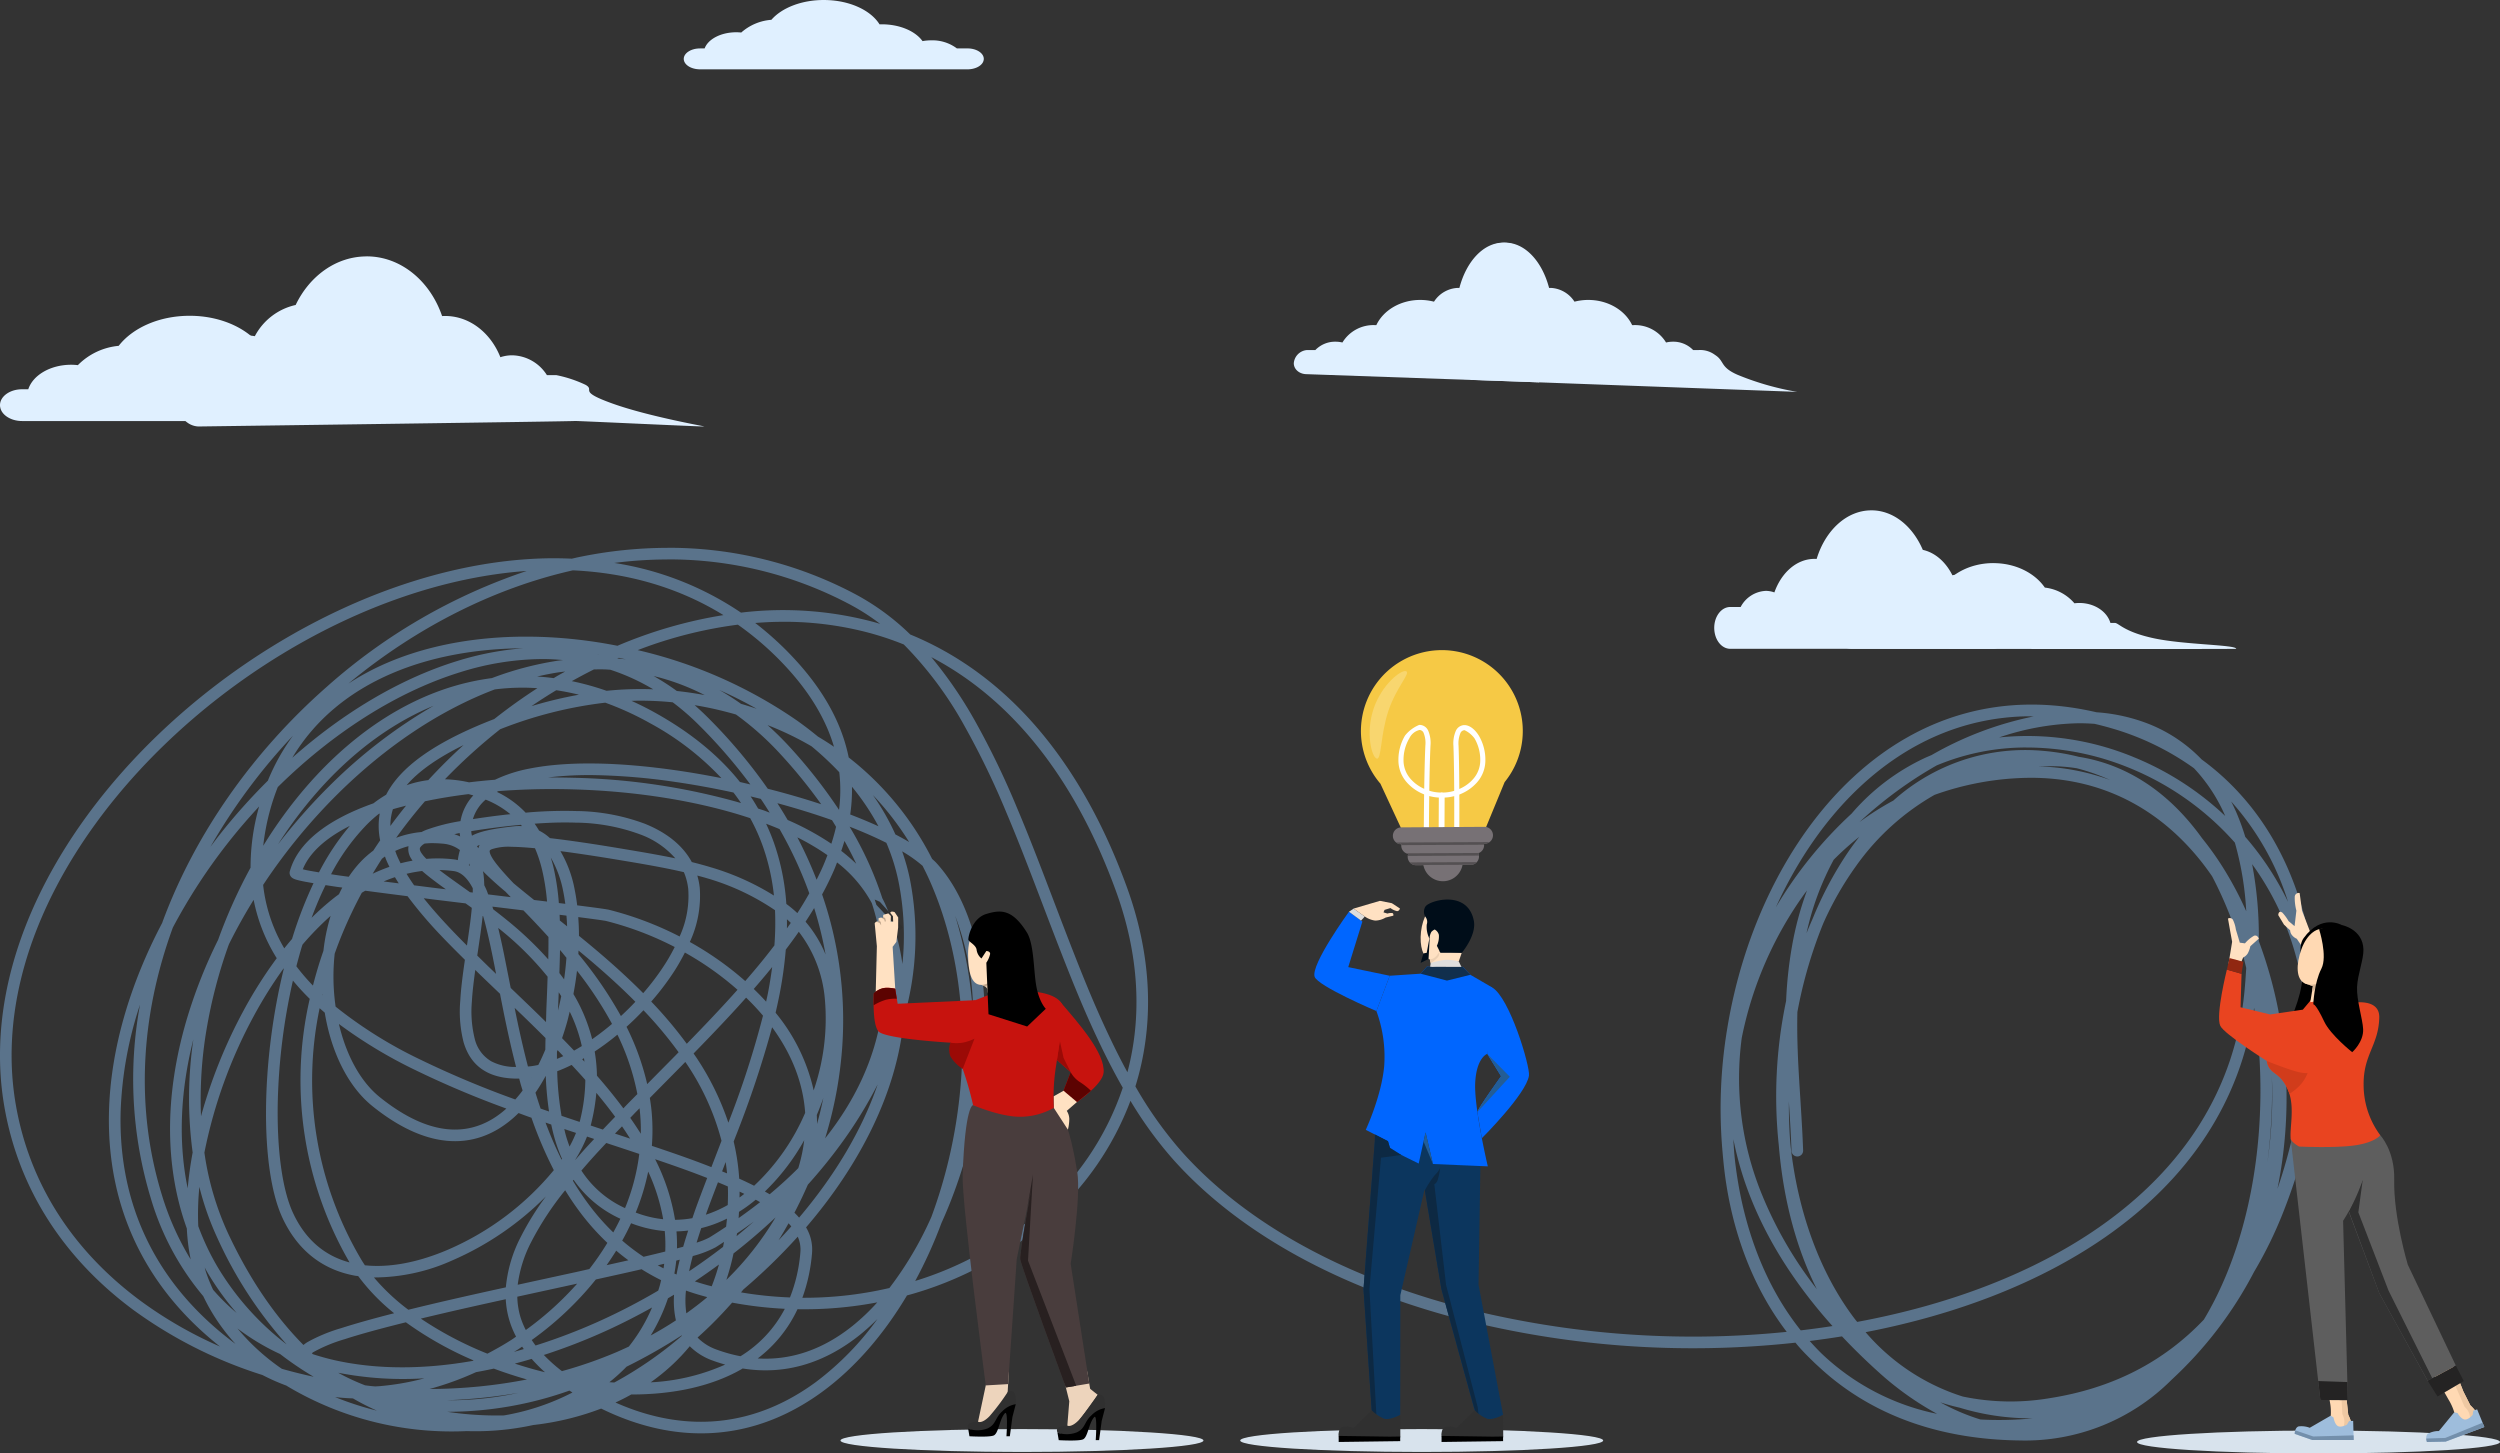 <svg id="Group_75961" data-name="Group 75961" xmlns="http://www.w3.org/2000/svg" width="637.75" height="370.773" viewBox="0 0 637.75 370.773">
  <rect x="0" y="0" width="637.75" height="370.773" fill="#333333" stroke="none"/>
  <path id="Path_134265" data-name="Path 134265" d="M1919.921,2457.2c0-1.613,20.729-2.92,46.3-2.92s46.3,1.307,46.3,2.92-20.727,2.921-46.3,2.921-46.3-1.309-46.3-2.921" transform="translate(-1705.517 -2089.725)" fill="#d8e3ed"/>
  <path id="Path_134266" data-name="Path 134266" d="M2606.411,2457.2c0-1.613,20.729-2.92,46.3-2.92s46.3,1.307,46.3,2.92-20.727,2.921-46.3,2.921-46.3-1.309-46.3-2.921" transform="translate(-2290.037 -2089.725)" fill="#d8e3ed"/>
  <path id="Path_134267" data-name="Path 134267" d="M4146.641,2459.732c0-1.615,20.728-2.922,46.3-2.922s46.3,1.307,46.3,2.922-20.728,2.92-46.3,2.92-46.3-1.308-46.3-2.92" transform="translate(-3601.483 -2091.879)" fill="#d8e3ed"/>
  <path id="Path_134268" data-name="Path 134268" d="M646.776,940.86a112.466,112.466,0,0,0-22.835,2.408c-.521.109-1.044.239-1.566.355-1.955-.083-3.923-.128-5.919-.1-22.612.364-47.027,8.2-69.557,21.9-22.128,13.459-41.221,31.862-53.874,52.152-13.518,21.679-19.134,44.5-15.4,65.936,3.664,21.031,15.249,38.728,33.01,51.847a114.087,114.087,0,0,0,32.815,16.515,51.367,51.367,0,0,0,6.084,2.693c.1.058.184.12.281.18a81.886,81.886,0,0,0,45.782,11.432,69.058,69.058,0,0,0,16.941-1.551,70.375,70.375,0,0,0,17.315-4.193c20.164,9.89,39.732,7.977,56.526-4.377,8.232-6.056,15.522-14.471,21.487-24.485a90.327,90.327,0,0,0,36.453-19.717,75.745,75.745,0,0,0,20.558-29.933,100.68,100.68,0,0,0,10.922,15c16.106,18.013,40.474,31.66,69.823,39.805a240.662,240.662,0,0,0,88.89,6.894c.354.415.694.841,1.056,1.246,1.114,1.245,2.281,2.42,3.471,3.562.71.7,1.45,1.365,2.186,2.032,12.714,11.47,29.7,17.86,50.531,18.105a52.752,52.752,0,0,0,38.749-15.519,100.577,100.577,0,0,0,20.993-27.477,105.659,105.659,0,0,0,7.586-15.58c7.161-18.255,9.873-35.431,8.529-51.042a103.793,103.793,0,0,0-3.332-24.36c-4.493-16.783-13.285-30.348-26.135-39.744a38.44,38.44,0,0,0-13.21-8.945,44.9,44.9,0,0,0-13.637-3.093c-23.6-5.494-45.034.719-62.209,16.706-16.436,15.3-27.94,38.816-32.05,64.419a124.231,124.231,0,0,0-1.08,31.51c.046.6.108,1.188.165,1.781,1.581,16.578,7.112,31.8,16.165,43.642a237.6,237.6,0,0,1-85.879-6.993c-28.839-8-52.71-21.375-68.4-38.924a100.758,100.758,0,0,1-11.877-16.7c.31-1,.6-2.013.87-3.032,3.916-14.95,3-31.184-3.052-47.829-12-32.98-31.143-54.522-55.249-64.421a61.706,61.706,0,0,0-14.18-10.371,101.444,101.444,0,0,0-47.749-11.748m-.021,2.962a98.481,98.481,0,0,1,46.389,11.408,56.322,56.322,0,0,1,7.88,5.043c-.53-.157-1.061-.322-1.6-.469a89.483,89.483,0,0,0-33.9-2.4A79.177,79.177,0,0,0,633.2,944.713a107.179,107.179,0,0,1,13.553-.891M622.631,946.6c14.154.659,27.116,4.443,38.414,11.421a115.62,115.62,0,0,0-27.037,7.825c-1.827-.358-3.659-.687-5.5-.965-19.224-2.9-37.889-1.191-52.912,5.169a64.4,64.4,0,0,0-10.221,5.442c17.239-14.27,37.032-24.332,57.256-28.892m-11.758.154a146.592,146.592,0,0,0-51.106,29.633c-18.82,16.584-33.47,37.423-41.73,59.677-.059.159-.108.318-.166.475-8.321,15.79-13.148,32.334-13.568,48.03-.636,23.808,8.72,44.55,28.318,60.042a105.926,105.926,0,0,1-20.223-11.626c-17.169-12.682-28.327-29.724-31.855-49.977-3.6-20.662,1.839-42.761,14.994-63.859,12.4-19.886,31.161-37.961,52.9-51.186,20.235-12.309,41.981-19.76,62.434-21.208m63.87,12.988a83.925,83.925,0,0,1,23.9,2.917,78.13,78.13,0,0,1,8.416,2.852,94.7,94.7,0,0,1,15.559,20.928,206.914,206.914,0,0,1,10.557,21.823c2.717,6.426,4.836,11.846,9.351,23.7.135.356.134.355.27.712,6.684,17.551,9.934,25.593,14.328,34.791,1.9,3.978,3.828,7.66,5.794,11.118a72.423,72.423,0,0,1-20.578,31.079,86.9,86.9,0,0,1-32.37,18.211,117.22,117.22,0,0,0,6.7-14.788q1.769-3.892,3.3-8.06A125.793,125.793,0,0,0,727.7,1058.5c-.563-15.858-4.756-29.017-12.387-37.313-.3-.328-.691-.659-1.046-.991A76.547,76.547,0,0,0,693,994.329c-1.753-8.649-6.307-17.046-13.96-25.277a80.835,80.835,0,0,0-9.891-9.025c1.872-.147,3.739-.251,5.594-.285m-10.011.72a77.205,77.205,0,0,1,12.143,10.607c6.276,6.75,10.316,13.579,12.373,20.543q-1.987-1.352-4.077-2.592l-.021-.015q-2.5-2.057-5.214-4a118.589,118.589,0,0,0-40.755-18.052,109.68,109.68,0,0,1,25.55-6.494m-54.818,6.023a76.858,76.858,0,0,0-16.926,3.293c-14.433,4.473-28.907,13.113-41.926,24.631,5.757-9.621,14.484-16.889,25.691-21.635,9.722-4.116,21.083-6.206,33.161-6.289m18.942,1.451c.119.019.236.042.355.061l-.04.019c-.106-.025-.209-.055-.315-.08m85.208.8c20.271,10.607,36.493,30.495,47.109,59.672,5.854,16.088,6.733,31.711,2.972,46.069-.015.053-.031.105-.045.159q-2.175-4-4.3-8.45c-4.348-9.1-7.583-17.1-14.239-34.571-.135-.356-.134-.354-.27-.71-4.526-11.888-6.653-17.325-9.391-23.8a209.587,209.587,0,0,0-10.707-22.134,108.215,108.215,0,0,0-11.131-16.24m-79.715.19c.6.123,1.2.254,1.806.386-.729-.082-1.462-.161-2.2-.215l.391-.171m-19.5.31c1.784,0,3.543.108,5.288.264-.509.067-1.014.109-1.526.186a82.517,82.517,0,0,0-16.63,4.413,62.735,62.735,0,0,0-12.473,2.947c-15.8,5.484-30.217,17.266-41.641,33.43q-2.2,3.11-4.213,6.395a58.74,58.74,0,0,1,1.916-9.7,55.766,55.766,0,0,1,1.8-5.279c14.108-13.9,30.361-24.285,46.488-29.283a71.175,71.175,0,0,1,20.988-3.372m15.914,2.641c.483.013.957.061,1.436.086a53.692,53.692,0,0,1,10.932,4.988,86.816,86.816,0,0,0-11.893.385,68.642,68.642,0,0,0-8.869-2.461q2.81-1.573,5.647-2.992c.918-.015,1.837-.03,2.746-.006m-10.065.541c-.688.386-1.378.752-2.062,1.151-.3.174-.585.359-.881.535-1.416-.183-2.828-.325-4.238-.41,1.848-.425,3.7-.8,5.533-1.075.553-.083,1.1-.131,1.647-.2m22.548,1.151a58.444,58.444,0,0,1,13.033,4.863q-3.574-.673-7.109-1.046a59.7,59.7,0,0,0-5.924-3.817m-33.715,2.962c1.349-.007,2.7.052,4.063.14-3.8,2.442-7.458,5.077-11,7.865-.6.232-1.187.455-1.785.7-13.863,5.58-22.273,11.706-25.792,18.607a32.786,32.786,0,0,0-3.247,2.2c-11.742,4.149-19.294,10.011-21.323,17.319a1.521,1.521,0,0,0,.4,1.512,1.9,1.9,0,0,0,.515.37,4.665,4.665,0,0,0,.8.3c.533.154,1.3.324,2.292.515.554.105,1.328.235,2.031.355a106.633,106.633,0,0,0-5.478,14.22c-.667.786-1.329,1.578-1.982,2.4a40.435,40.435,0,0,1-5.393-16.18,146.64,146.64,0,0,1,19.043-23.218c12.323-12.193,26.1-21.37,40.044-26.652a57.329,57.329,0,0,1,6.815-.45m50.485.6c3.28,1.463,6.46,3.06,9.511,4.787-1.31-.446-2.637-.869-3.991-1.261q-2.714-1.923-5.52-3.526m-41.61.055c1.924.284,3.85.67,5.784,1.145a106.267,106.267,0,0,0-12.113,2.917q3.108-2.121,6.329-4.062m20.968,2.666a83.257,83.257,0,0,1,8.74.416,62.182,62.182,0,0,1,6.479,5.6,132.565,132.565,0,0,1,13.328,15.354c-.885-.207-1.763-.423-2.656-.621-5.3-6.644-12.418-12.525-21.523-17.611-2.044-1.141-4.089-2.16-6.135-3.091.59-.018,1.178-.046,1.766-.05m-8.49.505a76.939,76.939,0,0,1,11.418,5.224,71.885,71.885,0,0,1,18.24,14.032c-3.812-.759-7.659-1.427-11.487-1.98-14.787-2.136-27.882-2.378-37.494-.45a35.948,35.948,0,0,0-8.785,2.842q-3.371.268-6.62.665A31.749,31.749,0,0,0,590,999.9a141.074,141.074,0,0,1,14.089-12.762,106.322,106.322,0,0,1,26.8-6.779m22.814.64c.765.126,1.53.25,2.3.4,2.843.544,5.573,1.219,8.241,1.977a74.82,74.82,0,0,1,11.377,10.147,131.055,131.055,0,0,1,10.367,12.748c-4.315-1.422-8.9-2.75-13.633-3.957a133.507,133.507,0,0,0-15.665-18.542c-.976-.967-1.974-1.882-2.983-2.767m-66.6.146a129.7,129.7,0,0,0-26.511,20.388,148.749,148.749,0,0,0-13.2,14.979c.94-1.463,1.9-2.908,2.9-4.318,10.258-14.515,22.955-25.339,36.812-31.049m405.752,2.7c.808-.024,1.631,0,2.447.01a86.92,86.92,0,0,0-26.057,9.855c-.649.278-1.3.548-1.941.851a55.519,55.519,0,0,0-18.471,14.093,105.5,105.5,0,0,0-19.337,23.934c5.5-12.082,12.834-22.72,21.614-30.893,12.029-11.2,26.174-17.385,41.745-17.851m13.409,1.766c1.542-.028,3.052.036,4.548.14,1.358.319,2.723.666,4.1,1.067a68.818,68.818,0,0,1,21.263,10.261,42.034,42.034,0,0,1,7.965,12.173,75.387,75.387,0,0,0-23.4-15.035,70.971,70.971,0,0,0-34.281-4.992,66.859,66.859,0,0,1,19.812-3.612m-333.983.46a78.709,78.709,0,0,1,11.212,5.4,79.087,79.087,0,0,1,7.09,6.62,39.8,39.8,0,0,1-.06,9.61,129.484,129.484,0,0,0-12.728-16.2c-1.79-1.949-3.636-3.745-5.514-5.438M551.251,988.76a53.516,53.516,0,0,0-6.424,11.5,152.727,152.727,0,0,0-12.4,13.909c-.771.979-1.509,1.973-2.252,2.966a150.5,150.5,0,0,1,21.073-28.372m43.5,2.411q-4.71,4.282-9,8.941a27.083,27.083,0,0,0-5.514,1.291c3.05-3.555,7.852-6.958,14.514-10.231m398.637.621a69.237,69.237,0,0,1,26.227,5.167,72.262,72.262,0,0,1,27,19.1,79.568,79.568,0,0,1,2.9,17.5,88.891,88.891,0,0,0-6.6-12.2,77.208,77.208,0,0,0-4.682-6.445c-8.265-11.515-18.921-18.757-31.425-20.748a56.53,56.53,0,0,0-9.046-1.515,50.33,50.33,0,0,0-38.264,12.672,71.792,71.792,0,0,0-8.611,5.463c.016-.018.034-.036.051-.055a107.947,107.947,0,0,1,11.336-9.15c2.72-1.9,5.482-3.641,8.265-5.218a59.015,59.015,0,0,1,22.839-4.578m7.4,4.787a42.4,42.4,0,0,1,5.509.516,51.63,51.63,0,0,1,8.525,3,57.481,57.481,0,0,0-18.386-3.477c1.433-.055,2.882-.073,4.352-.036M628.42,998.846a159.4,159.4,0,0,1,20.218,1.716c5,.722,10.028,1.646,14.968,2.717q1.011,1.321,1.927,2.683a168.244,168.244,0,0,0-42.787-6.445q-3.269-.091-6.5-.074a88.673,88.673,0,0,1,12.179-.6m365.826.68c18.046-.1,33.045,7.627,44.1,21.764.848,1.086,1.662,2.215,2.457,3.367a99.1,99.1,0,0,1,8.7,23.389c-.119,2.051-.267,4.138-.48,6.285-2.43,24.557-15.436,44.848-37.219,59.962-16.531,11.47-37.754,19.634-61.547,24.035-.2-.254-.41-.493-.606-.75-8.946-11.758-14.589-27.435-16.421-44.5-.293-3.593-.425-7.256-.4-10.967.371,5.9.544,8.976.676,12.6a1.482,1.482,0,0,0,2.962-.106c-.134-3.667-.306-6.77-.68-12.718-.431-6.819-.573-9.27-.7-12.748s-.156-6.738-.085-9.847a115.849,115.849,0,0,1,6.589-22.594,82.243,82.243,0,0,1,8.326-14.594A62.471,62.471,0,0,1,970,1003.874a73.6,73.6,0,0,1,20.6-4.223q1.845-.114,3.647-.125M693.83,1001.8a61.373,61.373,0,0,1,6.758,10.086q-3.369-1.533-7.2-3.006a43.883,43.883,0,0,0,.446-7.079m-77.5.6q3.146-.018,6.329.074c16.333.457,32.16,3.008,45.214,7.35a50.086,50.086,0,0,1,3.207,7.13,54.7,54.7,0,0,1,2.842,12.608,65.186,65.186,0,0,0-16.136-7.225c-1.592-.481-3.179-.911-4.813-1.316-2.235-4.128-6.216-7.446-11.968-9.771A51.562,51.562,0,0,0,623.352,1008a107.789,107.789,0,0,0-12.764.42,24.818,24.818,0,0,0-7.344-5.3c.119-.067.242-.131.365-.2,4.143-.313,8.4-.5,12.722-.52m-20.317,1.286c.407.1.814.214,1.225.33a12.9,12.9,0,0,0-3.272,6.559,47.535,47.535,0,0,0-8.746,2.235c-.434.175-.823.358-1.2.545a24.839,24.839,0,0,0-6.473,1.481q3.445-4.8,7.35-9.321c3.528-.738,7.241-1.352,11.112-1.83m103.154.23a73.8,73.8,0,0,1,9.26,12c-1.084-.649-2.267-1.3-3.507-1.941a60.548,60.548,0,0,0-5.753-10.061m-31.19.355c.872.206,1.735.419,2.6.634.795,1.163,1.531,2.338,2.273,3.513-.45-.169-.89-.345-1.346-.511-.523-.189-1.08-.352-1.612-.535-.6-1.049-1.23-2.087-1.912-3.1m-67.586.82a23.278,23.278,0,0,1,6.3,3.718c-.293.031-.564.051-.86.085-3.323.376-6.124.768-8.7,1.166a10.558,10.558,0,0,1,3.257-4.969m445.277.471a69.235,69.235,0,0,1,14.514,25.626,74.318,74.318,0,0,0-10.922-16.605,58.733,58.733,0,0,0-2.246-6.169c-.423-.982-.876-1.927-1.346-2.852m-370.86.44c4.9,1.329,9.588,2.784,13.928,4.318.365.566.691,1.135,1.041,1.7-.324,1.43-.731,2.876-1.2,4.328a69.868,69.868,0,0,0-11.148-6.065q-1.254-2.154-2.626-4.282m-94.719.63q-2.072,2.549-4,5.18a14.212,14.212,0,0,1,.64-4.273c1.083-.321,2.227-.614,3.363-.906m-37.484.19a56.868,56.868,0,0,0-2.186,15.625,131.043,131.043,0,0,0-8.265,18.392A126.792,126.792,0,0,0,524,1061.6c-5.484,18.869-5.563,37.028.154,52.883a51.249,51.249,0,0,0,.986,7.9,71.018,71.018,0,0,1-7.37-16.52c-6.708-21.86-5.526-45.294,2.818-68.136a144.763,144.763,0,0,1,14.163-21.734c2.5-3.183,5.135-6.231,7.85-9.166m30.764,1.821a18.262,18.262,0,0,0,.11,6.83q-.894,1.306-1.756,2.626a25.591,25.591,0,0,0-3.027,2.637,29.151,29.151,0,0,0-3.226,4.028c-.81-.113-1.9-.253-2.642-.361-.708-.1-1.236-.189-1.876-.285a53.923,53.923,0,0,1,9.306-12.847,35.529,35.529,0,0,1,2.877-2.552c.076-.027.159-.049.235-.076m45.924,2.282c1.346-.018,2.662-.01,3.963.031A48.67,48.67,0,0,1,639.9,1014a21.816,21.816,0,0,1,8.871,6.069c-3.058-.639-6.574-1.276-11.182-2.051l-2.14-.359c-7.711-1.3-13.753-2.179-18.662-2.747a11.849,11.849,0,0,0-2.772-1.922c-.358-.609-.738-1.193-1.135-1.762,2.216-.157,4.366-.272,6.418-.3m52.623.31c1.176.447,2.329.9,3.442,1.375a103.366,103.366,0,0,1,7.586,16.381c-.939,1.665-1.943,3.342-3.048,5.049a29.163,29.163,0,0,0-2.812-2.342,58.584,58.584,0,0,0-3.211-15.739c-.575-1.607-1.231-3.182-1.956-4.724m-62.544.281c.091.11.181.218.27.33a12.228,12.228,0,0,0-1.986.04c-5.555.615-8.739,1.3-10.768,2.4a5.006,5.006,0,0,1-.18-1.161c2.734-.441,5.768-.873,9.456-1.291,1.107-.125,2.152-.218,3.207-.319m-43.627.26a62.016,62.016,0,0,0-7.885,11.867c-1.081-.177-2.082-.348-2.852-.495-.575-.11-.887-.195-1.271-.285,1.687-4.2,5.8-7.96,12.008-11.087m127.47.209c3.455,1.343,6.6,2.726,9.385,4.124a50.714,50.714,0,0,1,3.1,9.866,70.26,70.26,0,0,1,1,21.043,56.526,56.526,0,0,0-4.542-15.605c-.183-.4-.389-.787-.591-1.181a88.647,88.647,0,0,0-8.349-18.247m-99.463,1.622a7.7,7.7,0,0,0,.126.885,11.061,11.061,0,0,0-1.506-.581c.481-.1.856-.206,1.38-.3m357.048.959c-.921,1.182-1.824,2.4-2.7,3.663a92.322,92.322,0,0,0-9.2,17.226q-.82,1.829-1.572,3.712a71.109,71.109,0,0,1,6.934-18.741,72.509,72.509,0,0,1,6.54-5.86m-270.909.146a61.2,61.2,0,0,1,7.675,4.542c-.34.894-.688,1.79-1.081,2.693-.512,1.181-1.086,2.371-1.686,3.566a105.908,105.908,0,0,0-4.908-10.8m12.018.91q1.638,2.917,3.006,5.829a45.243,45.243,0,0,0-3.823-3.287c.288-.85.573-1.7.817-2.542m-105.387.566a27.438,27.438,0,0,1,2.767.12,8.32,8.32,0,0,1,4.532,1.65,14.736,14.736,0,0,0-.545,2.562,7.214,7.214,0,0,0-.706-.156,35.087,35.087,0,0,0-7.318-.169,8.856,8.856,0,0,1-1.361-1.641c-.352-.612-.38-.971-.2-1.291a3.249,3.249,0,0,1,1.151-.98c.554-.04,1.1-.092,1.675-.095m12.333.435a3.154,3.154,0,0,0-.325.866c-.123-.174-.255-.354-.365-.521a6.33,6.33,0,0,1,.691-.345m-18.151.334a4.4,4.4,0,0,0,.615,3.067c.12.209.264.42.41.631-1.019.183-2.033.4-3.047.674-.376-.744-.723-1.478-1.02-2.2-.134-.325-.227-.639-.345-.96a20.74,20.74,0,0,1,3.387-1.212m26.361.166c1.6.012,3.629.152,5.9.359a34.428,34.428,0,0,1,1.8,5.454,55.755,55.755,0,0,1,1.276,8.149l-3.3-.4c-2.233-1.781-3.97-3.2-5.267-4.293-4-4.217-5.827-6.582-6.055-7.93-.062-.373,0-.5.52-.729a13.818,13.818,0,0,1,5.134-.61m12.388,1.1c4.3.561,9.333,1.316,15.5,2.351-.1-.016,1.659.273,2.141.355,6.065,1.02,10.2,1.811,13.844,2.662a15.04,15.04,0,0,1,1.116,4.3,24.894,24.894,0,0,1-2.2,12.107,84.65,84.65,0,0,0-17.967-6.8c-.712-.178-3.788-.59-8.165-1.145-.168-1.379-.376-2.723-.64-4.007a30.175,30.175,0,0,0-3.632-9.815m87.159.04a33.891,33.891,0,0,1,5.223,3.7c.57,1.124,1.132,2.253,1.656,3.418,9.318,20.66,10.913,46.488,5.058,71.343a126.261,126.261,0,0,1-4.462,14.79,89.094,89.094,0,0,1-10.717,18.151,95.83,95.83,0,0,1-22.2,2.487,43.694,43.694,0,0,0,2.466-11.417,11.036,11.036,0,0,0-1.526-6.54c13.881-16.165,23.34-34.857,24.935-53.343a75.166,75.166,0,0,0,1.557-35.467,53.171,53.171,0,0,0-1.986-7.124m-131.923,1.325c.086.223.144.441.236.665.267.651.572,1.31.9,1.971a43.248,43.248,0,0,0-4.273,1.756c.766-1.285,1.551-2.562,2.366-3.826.26-.187.509-.392.775-.566m42.287.26a27.516,27.516,0,0,1,3.207,8.786c.2.973.358,1.992.5,3.027-.63-.079-.954-.12-1.646-.2a60.055,60.055,0,0,0-1.395-9.221c-.2-.82-.428-1.61-.665-2.387m73.035,1.246a33.026,33.026,0,0,1,8.865,10.386,62.74,62.74,0,0,1,2.391,28.778c-1.723,10.984-6.568,21.483-14.313,31.23a103.907,103.907,0,0,0,4.388-23.53,98.306,98.306,0,0,0-5.148-38.7q1.682-3.092,3.006-6.128c.3-.68.544-1.356.811-2.032m-93.869.241c.079.212.138.447.205.674-.088-.07-.169-.159-.26-.224.025-.2.043-.349.055-.441,0,0,0-.006,0-.009m454.842.18a71.588,71.588,0,0,1,8.165,14.6,77.562,77.562,0,0,1,5.509,23.029,132.793,132.793,0,0,1-7.2,45.193,117.08,117.08,0,0,0,2.151-29.469,111.619,111.619,0,0,0-6.91-33.7,98.592,98.592,0,0,0-1.711-19.662m-462.417,1.526a32.3,32.3,0,0,1,3.621.26c1.858.241,3.448,1.656,4.888,4.373,0,.363.007.728,0,1.111l-.71-.085c-1.912-1.366-4.343-3.1-4.7-3.357-1.19-.856-2.21-1.616-3.1-2.3m-4.4.245c1.377,1.221,3.24,2.641,5.774,4.464.022.015.248.178.285.2l-2.637-.321c-2.066-.254-3.6-.454-5.474-.691-.707-1-1.344-1.982-1.927-2.937a33.987,33.987,0,0,1,3.978-.721m15.5.051c1.424,1.433,3.1,2.971,5.138,4.707.227.193.431.356.636.53.114.122.187.2.306.325s.753.778,1.025,1.061c-2.559-.309-3.164-.38-5.763-.7-.137-.346-.264-.741-.406-1.069-.19-.444-.389-.854-.59-1.261-.03-.974-.085-1.91-.2-2.778-.037-.288-.1-.542-.15-.82m54.7,1.12c.85.232,1.7.453,2.552.712A61.141,61.141,0,0,1,674.2,1033.3a74.932,74.932,0,0,1-.154,8.981c-1.1,1.439-2.237,2.894-3.448,4.373-1.285,1.569-2.616,3.136-3.993,4.722a80.682,80.682,0,0,0-14.133-9.971A27.914,27.914,0,0,0,655,1027.569a18.486,18.486,0,0,0-.621-3.108m-77.133.411c.3.52.637,1.05.976,1.58-1.23-.157-2.717-.337-3.858-.486.957-.409,1.919-.771,2.882-1.095m-17.7,2.03c.922.141,1.779.279,2.856.435.4.058,1,.131,1.416.19-.3.551-.573,1.117-.845,1.692-.331.246-.665.484-1,.74a68.119,68.119,0,0,0-5.993,5.284c1.1-2.946,2.286-5.734,3.562-8.341m377.919,1.381a82.173,82.173,0,0,0-3.841,14.288,105.941,105.941,0,0,0-1.487,13.865,118.07,118.07,0,0,0-1.861,36.882c1.107,13.527,4.392,26.113,9.707,36.653a101.54,101.54,0,0,1-14.064-24.265,78.126,78.126,0,0,1-5.1-39.829,94.654,94.654,0,0,1,16.005-36.768c.208-.282.429-.548.64-.826m-367.783.045c3.148.422,6.8.893,10.787,1.4a108.517,108.517,0,0,0,8.43,9.936c1.82,1.93,3.911,4.028,6.2,6.289-.649,4.473-1.026,7.576-1.185,10.487a31.608,31.608,0,0,0,.845,10.521c1.818,6.207,6.432,9.416,14.19,9.3.135.495.264,1,.4,1.49.151.529.316,1.026.471,1.546q-.9,1.212-1.866,2.286a245.4,245.4,0,0,1-24.531-10.32,111.43,111.43,0,0,1-21.308-13.364,54.188,54.188,0,0,1-.235-13.508q.909-2.558,1.956-5.108a115.422,115.422,0,0,1,4.967-10.441c.291-.177.584-.342.876-.511m14.913,1.916c.951.119,1.638.212,2.632.336.37.046,5.151.625,8.04.976.461.328.98.7,1.261.9.117.086.212.161.33.245-.013.156-.019.3-.036.455-.232,2.452-.542,4.707-1.2,9.162-1.667-1.668-3.161-3.2-4.563-4.688-2.479-2.632-4.618-5.077-6.46-7.385m-43.391.4a43.7,43.7,0,0,0,5.894,14.9,111.821,111.821,0,0,0-8.355,13.149,129.006,129.006,0,0,0-10.967,27.172,107.091,107.091,0,0,1,1.38-21.949A125.054,125.054,0,0,1,534.887,1042q2.863-5.771,6.319-11.357m60.9,1.741,7.92.961c.908.94,1.756,1.818,2.222,2.307,1.5,1.575,2.859,3.045,4.158,4.477.009,1.742.006,3.6-.051,5.714a88.543,88.543,0,0,0-10.721-10.161c-1.07-.87-2.173-1.733-3.323-2.611-.068-.229-.135-.465-.205-.686m82.081.365A95.645,95.645,0,0,1,687.1,1044.6a31.256,31.256,0,0,0-5.108-8.37q1.152-1.755,2.2-3.488m-64.94,1.722c.706.086,1.111.14,1.751.22.071.9.126,1.8.159,2.727-.614-.493-1.184-.952-1.855-1.487-.018-.487-.031-.985-.055-1.46m100.9.235a71.04,71.04,0,0,1,4.587,23.9c.03.813.012,1.644.021,2.467a108.529,108.529,0,0,0-4.608-26.367m-120.525.046c.043.031.089.068.131.1.774,2.735,1.548,6.023,2.417,10.286.1.486.57,2.873.875,4.422-.562-.538-1.653-1.587-1.916-1.841-1.084-1.047-1.937-1.9-2.892-2.831.049-.33.1-.645.171-1.147.68-4.539.977-6.755,1.215-8.99m-38.789,0a48.808,48.808,0,0,0-1.475,6.279c-.147.879-.261,1.765-.365,2.651-1.038,2.943-1.907,5.9-2.672,8.856a55.234,55.234,0,0,1-4.227-4.923q.651-2.526,1.381-4.979c.055-.183.119-.352.175-.535a74.826,74.826,0,0,1,7.183-7.35m63.17.315c3.841.492,6.631.869,7.174,1.006a81.5,81.5,0,0,1,17.435,6.625c-.712,1.41-1.5,2.834-2.417,4.272a63.587,63.587,0,0,1-5.624,7.5c-3.081-3.1-6.45-6.222-10.151-9.416-1.995-1.721-4-3.391-6.234-5.208,0-1.631-.074-3.219-.184-4.779m53.238.556c.336.3.661.606.98.921-.319.466-.654.936-.985,1.405.012-.781.015-1.557,0-2.326m-73.656,2.212c.058.046.122.092.18.14a79.493,79.493,0,0,1,12.428,12.3c-.061,1.6-.086,2.742-.175,4.838-.056,1.321-.083,1.973-.116,2.742-.064,1.57-.074,2.634-.119,3.993-1.156-1.138-2.323-2.283-3.6-3.518-1.022-.989-3.143-3.023-5.408-5.193-.716-3.629-1.512-7.641-1.707-8.6-.521-2.564-1.009-4.713-1.485-6.7m76.683.966a32.59,32.59,0,0,1,6.663,17.33,56.162,56.162,0,0,1-2.867,23.135,47.371,47.371,0,0,0-9.711-19.8q.506-2.183.942-4.354a104.384,104.384,0,0,0,1.656-11.752c1.16-1.536,2.276-3.058,3.317-4.557m-60.913,4.658c.07.082.149.162.22.245.5.581.94,1.153,1.42,1.731q-.2,2.743-.6,5.524c-.383-.547-.789-1.089-1.2-1.626.073-2.066.135-4.3.16-5.873m4.726.14c1.511,1.248,2.971,2.46,4.4,3.7,3.688,3.185,7.047,6.284,10.1,9.365q-1.785,1.894-3.687,3.642a103.257,103.257,0,0,0-10.852-15.819c.018-.3.021-.588.034-.885m27.138.5a77.652,77.652,0,0,1,13.423,9.5c-3.635,4.088-7.837,8.544-12.944,13.778a107.941,107.941,0,0,0-9.065-10.768,66.744,66.744,0,0,0,6.063-8.045c.951-1.494,1.773-2.984,2.522-4.462m22.269,3.687c-.3,2.207-.645,4.444-1.1,6.75-.138.7-.3,1.395-.446,2.092-1-1.108-2.062-2.187-3.156-3.243,1.417-1.632,2.79-3.241,4.112-4.857.2-.25.391-.493.591-.741m-124.647.376c.019.027.04.052.059.08-5.894,23.927-6.089,51.226-.325,63.579,3.9,8.358,10.323,13.258,18.593,14.729.235.042.483.053.72.091,0,0,0,0,0,0a51.323,51.323,0,0,0,9.16,9.471q-8.117,2.065-13.508,3.8a41.52,41.52,0,0,0-8.672,3.6,8.615,8.615,0,0,0-.955.7c-7.33-7.4-13.836-16.92-19.3-28.638a73.872,73.872,0,0,1-5.968-20.437,123.856,123.856,0,0,1,12.7-35.037,110.078,110.078,0,0,1,7.5-11.947m48.894.374c.472.459.835.828,1.337,1.312.686.662,2.919,2.806,4.978,4.777.5,2.522.934,4.765,1.2,6.029.962,4.655,1.9,8.758,2.9,12.638a13.236,13.236,0,0,1-6.344-1.45,9.091,9.091,0,0,1-4.2-5.719,28.9,28.9,0,0,1-.729-9.526c.125-2.292.434-4.9.865-8.061m25.947.211a95.536,95.536,0,0,1,8.725,13.168c.073.134.134.267.205.4-1.661,1.405-3.357,2.715-5.062,3.9a43.222,43.222,0,0,0-3.553-9.34c-.382-.74-.8-1.463-1.225-2.186.365-1.977.689-3.962.911-5.939m-72.464,2.506a60.873,60.873,0,0,0,4.287,4.663,92.566,92.566,0,0,0,10.161,67.242c-6.334-1.69-11.249-5.815-14.408-12.587-2.8-6-4.205-16.51-3.893-28.949a155.66,155.66,0,0,1,3.853-30.369m67.8,2.983c.214.33.437.658.642.991-.245,1.23-.52,2.448-.821,3.662.013-.346.015-.551.03-.911.033-.766.059-1.423.116-2.742.018-.432.018-.59.034-1m-60.216.484c.006.092.012.184.019.276-.027-.025-.049-.05-.076-.076.016-.067.04-.132.056-.2m108.022.887a61.546,61.546,0,0,1,4.308,4.6A235.669,235.669,0,0,1,662.3,1087.5a69.527,69.527,0,0,0-8.04-16.436c-.266-.407-.556-.811-.83-1.215,5.3-5.429,9.64-10.019,13.394-14.239m-154.606,1.76a104.768,104.768,0,0,0,2.732,49.361,68.92,68.92,0,0,0,13.394,25.021,49.532,49.532,0,0,0,8.24,12.2c-20.329-15.075-29.947-35.565-29.313-59.3a96.828,96.828,0,0,1,4.948-27.282m539.3.807a138.137,138.137,0,0,1,1.587,23.959c-.417,20.908-5.45,40.689-14.4,55.6-10.291,10.83-23.383,17.585-39.518,20.072a59.406,59.406,0,0,1-21.99-.446,54.082,54.082,0,0,1-24.79-16.419c23.533-4.542,44.566-12.748,61.088-24.21,21.41-14.855,34.645-34.679,38.023-58.551m-443.735.034c.815.783,1.9,1.82,2.341,2.246,2.01,1.946,3.814,3.725,5.533,5.444-.019.97-.045,2.064-.049,2.957-.561,1.355-1.157,2.662-1.787,3.907a19.633,19.633,0,0,1-1.971.34c-.232.028-.448.039-.676.061-1.047-4.006-2.022-8.254-3.026-13.108-.08-.385-.252-1.282-.365-1.846m-49.751.08c.429.38.863.76,1.306,1.136,1.622,9.927,5.861,18.781,12.168,23.854,12.043,9.688,23.061,11.335,32.264,5.729a27.274,27.274,0,0,0,5-3.972c.937.339,1.808.673,2.772,1.015.175.062.352.119.526.181a104.074,104.074,0,0,0,5.708,13.373,71.923,71.923,0,0,1-27.107,20.332c-7.534,3.213-14.8,4.6-21.088,3.938-.4-.6-.781-1.2-1.13-1.806a89.573,89.573,0,0,1-10.417-63.779m82.611.52a104.3,104.3,0,0,1,8.966,10.717c-.358.365-.646.667-1.016,1.041-.34.346-3.926,3.969-7,7.084a65.254,65.254,0,0,0-5.273-14.615c1.49-1.341,2.935-2.755,4.327-4.227m-18.821.351a39.567,39.567,0,0,1,3.087,8.786c-.66.406-1.32.795-1.976,1.16-.982-1.032-2-2.088-3.063-3.171.452-1.322.882-2.666,1.272-4.058.251-.9.46-1.808.68-2.717m-58.876,3.156a120.732,120.732,0,0,0,19.166,11.6,243.949,243.949,0,0,0,23.551,9.977,23.626,23.626,0,0,1-3.433,2.586c-8.043,4.9-17.731,3.451-28.868-5.508-4.988-4.014-8.583-10.814-10.415-18.658m110.508.841c5.021,6.854,7.914,14.2,8.431,21.825a55.291,55.291,0,0,1-13.024,18.6c-1.187-.6-2.446-1.2-3.8-1.806a57.132,57.132,0,0,0-1.411-9.466c.2-.532.423-1.1.55-1.431a264.566,264.566,0,0,0,9.251-27.723m-39.459,1.882a60.744,60.744,0,0,1,5.087,15.154c-.862.873-1.832,1.846-2.32,2.347-.461.469-.811.842-1.251,1.3q-3.028-4.071-6.739-8.32a41.233,41.233,0,0,0-.576-6.179,67.993,67.993,0,0,0,5.8-4.3m-108.178,1.2a103.547,103.547,0,0,0-.18,28.854c-.584,3.124-1,6.182-1.265,9.156-2.436-11.8-1.921-24.663,1.445-38.01m92.908,2.748c.508.521.968,1.016,1.456,1.526q-.813.383-1.616.716c0-.59,0-1.227.006-1.842.052-.132.1-.267.154-.4m6.739,2.056c.04.3.082.593.116.891-.192-.209-.377-.416-.57-.625.151-.088.3-.177.454-.266m25.852.961c.151.226.316.449.465.674a64.274,64.274,0,0,1,8.77,19.438c-1.1,2.859-2.295,5.968-2.586,6.718-1.864-.725-3.762-1.453-5.884-2.216-2.819-1.013-5.744-2.02-9.3-3.211a51.3,51.3,0,0,0-.165-9.716c-.1-.841-.221-1.676-.355-2.512,3.491-3.535,8.02-8.119,8.434-8.541.224-.226.4-.41.617-.634m-29,.75c1.092,1.171,2.148,2.32,3.173,3.471.113.128.212.25.325.376a44.785,44.785,0,0,1-1.451,10.7c-1.517-.505-3.323-1.111-4.618-1.551a77.52,77.52,0,0,1-1.086-10.557c-.01-.269-.012-.55-.021-.82,1.209-.459,2.438-1,3.678-1.616m-6.6,2.782a84.705,84.705,0,0,0,.836,9.105c-.7-.242-1.454-.5-2.151-.741q-.677-1.987-1.312-4.062a47.161,47.161,0,0,0,2.626-4.3m440.324.15c.034.875.074,1.748.09,2.626a117.641,117.641,0,0,1-1.212,19.227,140.7,140.7,0,0,0,1.151-15.35c.043-2.175.025-4.343-.03-6.5m-444.041.37c-.007.012-.012.027-.021.04l-.009-.036a.209.209,0,0,0,.03,0m88.364,1.745c-4.079,11.825-11.088,23.387-20.017,33.9-.365-.42-.766-.838-1.19-1.251q1.84-3.518,3.421-7.154A130.247,130.247,0,0,0,690.9,1093.1a111.8,111.8,0,0,0,9.454-15.3m-71.734,2.091c1.733,2.074,3.323,4.1,4.8,6.1-1.059,1.1-2.172,2.253-3.133,3.271-1.168-.385-2.09-.7-3.112-1.035a49.582,49.582,0,0,0,1.447-8.34m57.9,1.352q-.686,3.324-1.6,6.6c.007-.771-.028-1.536-.065-2.3.607-1.417,1.154-2.855,1.661-4.3m-46.879,2.586c.007.065.022.131.03.2a47.9,47.9,0,0,1,.3,6.308q-1.266-2.021-2.7-4.062c.559-.576,1.013-1.062,1.606-1.667.161-.165.556-.562.765-.775m-23.98,3.642c.472.163.973.34,1.456.505q.379,1.816.861,3.517a40.121,40.121,0,0,0,1.9,5.254c-.04.059-.091.116-.131.175a100.088,100.088,0,0,1-4.088-9.451m19.518.965c.728,1.053,1.4,2.091,2.06,3.133-1.359-.45-2.2-.732-3.852-1.276.548-.578,1.211-1.251,1.791-1.857m-14.729.686c.795.267,2.108.7,2.986.991a30.2,30.2,0,0,1-1.646,3.482c-.349-.94-.673-1.9-.96-2.911-.144-.5-.253-1.043-.38-1.561m5.8,1.921c.6.2,1.176.4,1.826.611-.778.844-1.623,1.732-2.356,2.547-.853.946-1.662,1.872-2.457,2.787-.006-.012-.015-.024-.021-.036a35.264,35.264,0,0,0,3.008-5.909m292.441.7a85.472,85.472,0,0,0,4.468,15.054c4.45,11.161,11.377,22.064,20.813,32.585q-4.01.619-8.106,1.1a70.387,70.387,0,0,1-5.178-7.47c-6.219-10.355-10.105-22.713-11.611-36.018-.021-.209-.047-.416-.065-.625-.037-.345-.061-.7-.1-1.041-.094-1.187-.174-2.381-.226-3.581m-237.032.235a40.592,40.592,0,0,1-1.511,7.109q-3.4,3.411-7.3,6.669c-.386-.232-.811-.463-1.221-.7a56.032,56.032,0,0,0,10.032-13.083m-50.5.7c.4.134.569.192.991.331,3.235,1.063,5.191,1.717,7.425,2.461,0,.007,0,.016.009.025a54.027,54.027,0,0,1-3.636,13.8,26.159,26.159,0,0,1-11.127-9.576c.989-1.151,2.01-2.325,3.1-3.532,1.007-1.12,2.139-2.323,3.241-3.507m12.464,4.138c2.807.949,5.044,1.73,7.439,2.59,2.108.759,4,1.479,5.843,2.2-1.122,2.934-2.129,5.572-2.932,7.806-.309.862-.563,1.631-.845,2.446a26,26,0,0,1-4.422.42,52.681,52.681,0,0,0-5.083-15.46m18,.72q.214,1.444.351,2.9c-.41-.171-.841-.346-1.266-.52.1-.258.575-1.5.915-2.381m-19.766,2.44a48.672,48.672,0,0,1,3.822,12.153,27.736,27.736,0,0,1-5.573-1.191c-.49-.158-.961-.332-1.432-.505a58.31,58.31,0,0,0,3.183-10.457m-19.028,2.091a29.154,29.154,0,0,0,11.923,9.937c-.548,1.174-1.166,2.334-1.8,3.492a58.9,58.9,0,0,1-5.7-6.39,68.906,68.906,0,0,1-4.614-6.809l.19-.23m36.823.636c.881.359,1.71.717,2.527,1.071.018.585.036,1.172.036,1.762,0,1-.028,1.987-.065,2.966a30.1,30.1,0,0,1-5.588,2.476c.07-.2.128-.368.2-.57.792-2.2,1.787-4.814,2.892-7.7m-132.291,1.17a73.094,73.094,0,0,0,4.557,12.958,106.584,106.584,0,0,0,17.672,27.187c-.021-.009-.04-.021-.061-.03a70.363,70.363,0,0,1-17.74-20.057,64.091,64.091,0,0,1-4.709-10.043,70.982,70.982,0,0,1,.281-10.016m93.318.862a71.535,71.535,0,0,0,4.227,6.178,61.507,61.507,0,0,0,6.534,7.24,69.792,69.792,0,0,1-4.6,6.684c-1.219.269-1.873.429-3.231.726-1.894.413-10.38,2.259-15.04,3.277a32.746,32.746,0,0,1,3.431-10.882,77.473,77.473,0,0,1,8.676-13.223m44.487.349c.409.192.822.382,1.211.571-.4.313-.808.628-1.221.921.006-.348.021-.689.021-1.04,0-.152-.009-.3-.011-.452m-49.395,1.212a72.055,72.055,0,0,0-6.42,10.341,34.837,34.837,0,0,0-3.807,12.862c-4.238.93-7.968,1.759-11.4,2.537-5.059,1.147-9.423,2.185-13.474,3.182a53.5,53.5,0,0,1-8.776-8.24,48.733,48.733,0,0,0,19.928-4.323,76.535,76.535,0,0,0,23.95-16.36m53.523.85c.385.209.741.417,1.105.625-1.75,1.381-3.589,2.733-5.478,4.068.042-.527.068-1.063.1-1.6.468-.293.936-.593,1.4-.911.98-.676,1.937-1.41,2.877-2.187m5.053,4.519a77.83,77.83,0,0,1-12.557,15.944,61.422,61.422,0,0,0,1.826-6.744q5.617-4.387,10.732-9.2m-12.4.309c-.059.7-.141,1.384-.22,2.072-1.4.93-2.821,1.852-4.288,2.757a19.043,19.043,0,0,1-3.241,1.3c.361-1.179.749-2.4,1.185-3.7a31.655,31.655,0,0,0,6.564-2.427m6.849.741q-2.152,1.9-4.392,3.722c.034-.234.079-.463.11-.7q2.2-1.49,4.282-3.021m-31.309.435c.561.21,1.124.416,1.711.606a30.577,30.577,0,0,0,6.879,1.39,38.152,38.152,0,0,1,.125,5.223c-1.632.414-3.559.875-5.529,1.341a52.707,52.707,0,0,1-5.448-4.128q1.228-2.195,2.262-4.433m40.169.015q.374.4.7.8c-1.062,1.2-2.142,2.378-3.253,3.543q1.326-2.143,2.552-4.343m-25.6,1.851c-.469,1.442-.9,2.824-1.271,4.128-.472.134-1.069.285-1.591.425a40.71,40.71,0,0,0-.125-4.337,28.633,28.633,0,0,0,2.987-.215M680,1116.585a7.937,7.937,0,0,1,.68,3.9,40.1,40.1,0,0,1-2.662,11.6,96.958,96.958,0,0,1-12.492-1.291c.214-.255.423-.514.636-.771A145.843,145.843,0,0,0,680,1116.585m-18.811,1.331c-.076.431-.163.85-.245,1.275q-4.206,3.237-8.655,6.215.383-1.841.93-3.883a28.077,28.077,0,0,0,5.778-2.2c.752-.462,1.46-.942,2.193-1.41m-27.5,2.235q1.511,1.284,3.107,2.457c-1.581.364-3.727.836-5.554,1.246q1.285-1.825,2.446-3.7m16.214,2.3c-.324,1.318-.6,2.577-.824,3.783l-.551-.241c.2-1.1.37-2.2.48-3.3.313-.082.6-.165.9-.245m-3.976,1.046c-.051.391-.1.781-.166,1.171-.495-.253-.986-.508-1.471-.776.532-.129,1.133-.269,1.637-.4m13.973.19a55.518,55.518,0,0,1-1.851,5.558c-1.473-.37-2.9-.789-4.3-1.251q3.133-2.085,6.154-4.308m-131.182.781c.177.315.333.642.516.955a69.812,69.812,0,0,0,7.62,10.626,54.431,54.431,0,0,1-6.008-5.919A42.863,42.863,0,0,1,529,1125.49c-.108-.328-.181-.688-.281-1.025m111.444.425a56.383,56.383,0,0,0,4.984,2.787c-.092.379-.171.757-.275,1.136-.141.516-.3,1.019-.461,1.526A158.64,158.64,0,0,1,629.9,1137.9a147.007,147.007,0,0,1-16.78,6.444c-.358-.462-.665-.93-.98-1.4a82.512,82.512,0,0,0,16.36-15.445c4.178-.924,8.339-1.837,11.436-2.561l.23-.055m-16.425,3.676a80.294,80.294,0,0,1-13.113,11.833,20.682,20.682,0,0,1-1.31-3.127,19.642,19.642,0,0,1-.86-5.373c4.251-.928,12.874-2.806,15.283-3.333m27.748,1.777q2.609.927,5.383,1.646c-.022.047-.047.093-.07.141q-2.518,2.09-5.224,4.012a23.187,23.187,0,0,1-.089-5.8m-3.042,1.046a22.916,22.916,0,0,0,.475,6.555q-3.11,2.039-6.439,3.856a46.766,46.766,0,0,0,4.413-9.494c.515-.309,1.038-.6,1.551-.917m-42.932,1.156a22.677,22.677,0,0,0,2.637,9.551c-.364.242-.713.5-1.08.741-2.034,1.309-4.126,2.491-6.24,3.6a91.254,91.254,0,0,1-16.985-8.946c3.366-.811,6.95-1.656,10.962-2.567q4.835-1.094,10.707-2.381m94.779.8a54.585,54.585,0,0,1-6.279,5.974c-7.469,5.992-15.614,8.863-24.225,8.335a33.585,33.585,0,0,0,10.145-12.557,98.948,98.948,0,0,0,20.359-1.751m-37.029.07a99.8,99.8,0,0,0,13.434,1.576,30.978,30.978,0,0,1-11.307,12.1,38.737,38.737,0,0,1-5.979-1.656,12.671,12.671,0,0,1-4.969-3.112c1.141-1.028,2.273-2.075,3.382-3.162,1.888-1.846,3.685-3.776,5.438-5.748m-20.431,1.242a42.459,42.459,0,0,1-5.924,9.97c-1,.466-2,.928-3.017,1.367a110.858,110.858,0,0,1-14.044,4.9,40.9,40.9,0,0,1-4.618-4.123,149.781,149.781,0,0,0,15.9-6.173c3.976-1.81,7.883-3.808,11.708-5.943m57.486,2.951a74.4,74.4,0,0,1-15.7,16.07c-15.252,11.221-32.8,13.37-51.121,5.227q2.065-.953,4.027-2.051c10.781.007,20.449-2.082,28.068-6.418.122-.07.235-.15.355-.22,10.7,1.739,20.837-1.3,29.914-8.585a55.6,55.6,0,0,0,4.453-4.023m-120.291.826a90.247,90.247,0,0,0,17.3,9.741c-.082.037-.166.071-.25.11-12.354,2.175-24.213,2.224-34.822-.091-2.045-.446-4.015-1-5.949-1.616-.086-.08-.169-.169-.255-.25.135-.1.232-.19.406-.3a39.449,39.449,0,0,1,8-3.293c3.994-1.3,9.233-2.723,15.574-4.3M537.082,1140a58.158,58.158,0,0,0,10.878,6.524,84.106,84.106,0,0,0,8.56,5.8q-4.115-.9-8.121-2.032A55.371,55.371,0,0,1,537.082,1140m113.307,1.76c.019.036.04.071.059.105a98.394,98.394,0,0,1-17.235,11.917c-.417-.022-.836-.046-1.257-.074a46.945,46.945,0,0,0,4.368-3.957,140.861,140.861,0,0,0,14.064-7.991m296,.251c2.837,3.01,5.869,5.989,9.126,8.93a77.408,77.408,0,0,0,15.135,10.837,59.986,59.986,0,0,1-29.534-15.449q-1.531-1.513-2.966-3.137c2.773-.349,5.524-.736,8.239-1.181m-293.937,2.516a15.765,15.765,0,0,0,5.943,3.693c1.037.379,2.069.7,3.1.991a52.98,52.98,0,0,1-19.011,4.528,52.615,52.615,0,0,0,5.759-4.7,51.133,51.133,0,0,0,4.213-4.508m-42.772.105c.14.2.288.41.435.615-.836.242-1.674.492-2.507.716.352-.22.713-.416,1.061-.64s.671-.465,1.012-.691m2.44,3.122a38.54,38.54,0,0,0,3.4,3.406c-2.605-.63-5.171-1.377-7.7-2.2q2.146-.566,4.3-1.21m-9.646,2.486c2.76,1.026,5.579,1.958,8.45,2.766a131.18,131.18,0,0,1-24.845,2.431,77.983,77.983,0,0,0,11.862-4.3q2.257-.406,4.532-.9m-39.709,1.061a86.514,86.514,0,0,0,22.009,1.416,65.993,65.993,0,0,1-11.262,1.986c-.438.037-.875.058-1.312.085-.361-.034-.723-.061-1.086-.1-.489-.052-.973-.119-1.46-.175a53.615,53.615,0,0,1-6.889-3.211m58.986,4.547c.251.165.515.328.771.49a59.949,59.949,0,0,1-17.476,5.845,85.64,85.64,0,0,1-14.49-.927,92.941,92.941,0,0,0,31.195-5.408m-12.938.561a82.158,82.158,0,0,1-18.185,1.9,134.116,134.116,0,0,0,18.185-1.9m-46.839,1.095c1.5.171,3.024.284,4.557.336a63.151,63.151,0,0,0,6.129,3.131,78.9,78.9,0,0,1-10.686-3.467m409.483,1.337q2.42.8,4.958,1.371a62.047,62.047,0,0,0,18.732,2.706,87.956,87.956,0,0,1-13.453.3,53.861,53.861,0,0,1-10.237-4.377" transform="translate(-476.496 -801.106)" fill="#5a738b"/>
  <path id="Path_134269" data-name="Path 134269" d="M2164.194,1667.54l-2.353,3.556s1.506.325,1.572,1.3a2.494,2.494,0,0,0,.746,1.826Z" transform="translate(-1911.503 -1419.846)" fill="#ffe1c2"/>
  <path id="Path_134270" data-name="Path 134270" d="M2164.043,2355.13l-.419,7.58-6.941,7.459-.492-2.185,2.415-11.354Z" transform="translate(-1906.692 -2005.302)" fill="#edd4bc"/>
  <path id="Path_134271" data-name="Path 134271" d="M2150.579,2391.71a6.21,6.21,0,0,0-.312-2.657,1.463,1.463,0,0,0-1.543-.538,55.026,55.026,0,0,1-4.859,6.493c-1.937,1.965-2.889,1.368-2.889,1.368a5.664,5.664,0,0,0-2.3.453c-.63.443-.219,1.315-.219,1.315l1.788.758,4.2-.091,2.8-4.566Z" transform="translate(-1891.477 -2033.694)" fill="#303030"/>
  <path id="Path_134272" data-name="Path 134272" d="M2151.353,2411.54l-.854,3.282-.658,4.9h-.864s.491-6.855-.407-5.857c-1.356,1.508-1.582,4.988-2.778,5.627-1.033.549-6.254.23-6.254.23l-.327-1.937a7.15,7.15,0,0,0,4.955-.062c2.261-1.075,1.817-2.666,3.783-4.4a6.159,6.159,0,0,1,3.4-1.783" transform="translate(-1892.234 -2053.333)"/>
  <path id="Path_134273" data-name="Path 134273" d="M2309.585,2355.13l.763,4.462,1.924,1.529-7.255,10.046-.493-2.187.5-6.213-1.375-5.539Z" transform="translate(-2032.248 -2005.302)" fill="#edd4bc"/>
  <path id="Path_134274" data-name="Path 134274" d="M2303.924,2398.421a6.192,6.192,0,0,0-.313-2.657,1.462,1.462,0,0,0-1.543-.538,55.01,55.01,0,0,1-4.857,6.493c-1.937,1.965-2.891,1.366-2.891,1.366a5.654,5.654,0,0,0-2.3.455c-.63.441-.217,1.313-.217,1.313l1.789.759,4.2-.091,2.794-4.566Z" transform="translate(-2022.044 -2039.408)" fill="#303030"/>
  <path id="Path_134275" data-name="Path 134275" d="M2304.7,2418.25l-.854,3.283-.656,4.9h-.866s.492-6.855-.407-5.857c-1.356,1.508-1.582,4.988-2.778,5.627-1.031.55-6.253.23-6.253.23l-.326-1.938a7.143,7.143,0,0,0,4.954-.061c2.261-1.075,1.818-2.666,3.783-4.4a6.144,6.144,0,0,1,3.4-1.783" transform="translate(-2022.806 -2059.047)"/>
  <path id="Path_134276" data-name="Path 134276" d="M2132.355,1897.95s-2.05-.105-2.663,17.957c-.239,7.045,5.9,53.545,5.9,53.545l5.7-.336,2.2-31.921,3.783-18.292s-3.1,16.886-2.892,18.375c.242,1.771,11.646,32.7,11.646,32.7l5.964-1.006-4.741-30.529s2.694-17.091,1.678-23.42c-2.821-17.585-5.985-16.37-5.985-16.37l-10.694-.364Z" transform="translate(-1884.123 -1616.031)" fill="#493d3d"/>
  <path id="Path_134277" data-name="Path 134277" d="M1978.691,1544.89l.438,1.361,5.967,6.424.775-.7-5.879-6.525Z" transform="translate(-1755.557 -1315.414)" fill="#303030"/>
  <path id="Path_134278" data-name="Path 134278" d="M1978.958,1585.95l.288-11.591-.556-5.839a1,1,0,0,1,.441-.434.919.919,0,0,1,.6.083l-.067-.911a1.474,1.474,0,0,1,.579-.195,1.3,1.3,0,0,1,.573.123l.055-.83,1.3-.377.65.661-.046,1.469.63-.049-.061-1.36-.7-.869a.6.6,0,0,1,.42-.31,1.751,1.751,0,0,1,.727.159l.894,1.338-.015,2.58-.45,3.658-.95,1.255.659,10.687Z" transform="translate(-1755.557 -1332.977)" fill="#ffe1c2"/>
  <path id="Path_134279" data-name="Path 134279" d="M1982.221,1579.4l.036.487-.6-.083.827.367.391.591-.094-.833-.573-.651" transform="translate(-1758.086 -1344.696)" fill="#c2a88e"/>
  <path id="Path_134280" data-name="Path 134280" d="M1990.732,1574.35l-.024.359-.4-.116.738.5.094.477.309-.034-.178-.787Z" transform="translate(-1765.451 -1340.498)" fill="#c2a88e"/>
  <path id="Path_134281" data-name="Path 134281" d="M2290.863,1719.97c4.415,5.138,11.441,13.016,10.976,17.961-.285,3.041-6.8,7.5-6.8,7.5l-3.419-2.888,1.821-4.731-3.506-3.121s-1.111-17.1.931-14.723" transform="translate(-2020.31 -1464.295)" fill="#c7130e"/>
  <path id="Path_134282" data-name="Path 134282" d="M2304.822,1841.4a7.026,7.026,0,0,0,2.309,2.485,17.422,17.422,0,0,1,2.87,2.264l-3.58,2.87-3.419-2.887Z" transform="translate(-2031.695 -1567.881)" fill="#5c0301"/>
  <path id="Path_134283" data-name="Path 134283" d="M2288.381,1873.25l-2.55,1.435.065,2.935,3.6,5.554a11.231,11.231,0,0,0,.352-2.828,3.982,3.982,0,0,0-.637-1.967l2.587-2.242Z" transform="translate(-2017.075 -1595)" fill="#ffe1c2"/>
  <path id="Path_134284" data-name="Path 134284" d="M2291.661,1792.445l.743-4.875.952,4.337,1.811,3.658Z" transform="translate(-2022.039 -1522.047)" fill="#9b0a06"/>
  <path id="Path_134285" data-name="Path 134285" d="M2120.932,1696.571l-2.592,1.713-5.121,2.016a28.809,28.809,0,0,0-2.243,4.285c-.67,1.508-2.247,3.571-2.13,5.783.113,2.094,2.3,4.4,3.115,6.684a81.472,81.472,0,0,1,2.646,9.244s6.383,2.787,11.531,2.962a17.63,17.63,0,0,0,9.058-2.261,51.477,51.477,0,0,1,.6-10.873c.978-6.687,1.481-9.07,1.842-13.811.349-4.565-7.7-4.963-7.7-4.963l-1.231-1Z" transform="translate(-1866.374 -1444.377)" fill="#c7130e"/>
  <path id="Path_134286" data-name="Path 134286" d="M2002.776,1699.475l-19.824.915-.625-3.84a9.8,9.8,0,0,0-2.556-.249,6.119,6.119,0,0,0-2.9,1.454s-.474,8.1,1.267,9.749c1.987,1.88,18.291,2.815,18.291,2.815Z" transform="translate(-1753.96 -1444.328)" fill="#c7130e"/>
  <path id="Path_134287" data-name="Path 134287" d="M2164.189,1683.79l-2.136.833-.2.309a3.077,3.077,0,0,1,1.167.569Z" transform="translate(-1911.511 -1433.682)" fill="#c2a88e"/>
  <path id="Path_134288" data-name="Path 134288" d="M1976.9,1697.884a4.6,4.6,0,0,1,2.252-1.334,8.765,8.765,0,0,1,3.2.129l.417,2.561a9.044,9.044,0,0,0-2.9.29,13.818,13.818,0,0,0-3.02,1.383Z" transform="translate(-1753.991 -1444.456)" fill="#5c0301"/>
  <path id="Path_134289" data-name="Path 134289" d="M2139.081,1591.1c0-4.542,2.087-8.223,4.66-8.223s4.66,3.681,4.66,8.223-3.364,7.908-5.939,7.908-3.381-3.367-3.381-7.908" transform="translate(-1892.123 -1347.761)" fill="#ffe1c2"/>
  <path id="Path_134290" data-name="Path 134290" d="M2144.115,1566.125c-3.546,1.065-4.6,5.537-4.594,6.531.006.539,1.873,1.3,2.1,2.539a3.445,3.445,0,0,0,1.251,2.289l1.239-1.9s.971-.012.971.737a6.538,6.538,0,0,1-.971,2.252l.553,13.137,9.858,3.134,4.756-4.525s-1.676-1.641-2.417-5.777c-.74-4.119-.542-10.726-2.434-13.744-3.792-6.049-6.771-5.738-10.316-4.672" transform="translate(-1892.498 -1332.977)"/>
  <path id="Path_134291" data-name="Path 134291" d="M2231.826,2017.15l-1.518,8.845,1.16-5.6s-3.1,16.889-2.892,18.377c.242,1.772,11.643,32.7,11.643,32.7l2.645-.446-12.3-31.911Z" transform="translate(-1968.317 -1717.526)" fill="#282020"/>
  <path id="Path_134292" data-name="Path 134292" d="M2106.873,1784.811a10.672,10.672,0,0,0,3.089,0,12.024,12.024,0,0,0,3.035-1.031l-3.009,7.715a9.788,9.788,0,0,1-3.121-3.155,4.833,4.833,0,0,1,.006-3.529" transform="translate(-1864.401 -1518.82)" fill="#9b0a06"/>
  <path id="Path_134293" data-name="Path 134293" d="M2824.137,1119.243a20.642,20.642,0,0,1,26.269,30.955l.01,0-4.8,11.638-10.979,1.462-10.466-1.022-5.42-11.675.009,0a20.637,20.637,0,0,1,5.374-31.358" transform="translate(-2466.595 -950.656)" fill="#f6c945"/>
  <path id="Path_134294" data-name="Path 134294" d="M2975.5,1245.311s-.178,0-.265,0a2.467,2.467,0,0,0-2.063,1.518,8.06,8.06,0,0,0-.586,3.794c.114,3.094.175,7.151.2,11.935a.653.653,0,0,0,.861.616,11.393,11.393,0,0,0,4.943-3.238,8.456,8.456,0,0,0,2.143-5.573,12.111,12.111,0,0,0-1.639-6.32c-1-1.631-2.322-2.671-3.591-2.733m-.065,1.3a6.7,6.7,0,0,1,2.542,2.111,10.827,10.827,0,0,1,1.448,5.634,7.161,7.161,0,0,1-1.824,4.724,9.846,9.846,0,0,1-3.523,2.522c-.026-4.355-.08-8.14-.188-11.027a6.893,6.893,0,0,1,.452-3.168,1.19,1.19,0,0,1,.974-.793.753.753,0,0,1,.119,0" transform="translate(-2601.815 -1060.333)" fill="#fff"/>
  <path id="Path_134295" data-name="Path 134295" d="M2952.747,1357.028a.685.685,0,0,0-.159.033,10.631,10.631,0,0,1-3.534.575.655.655,0,0,0-.662.651l-.055,11.934a.653.653,0,0,0,.91.6l3.791-1.632a.65.65,0,0,0,.394-.62c0,.03.009-1,.015-1.987.015-2.807.018-5.858,0-8.908a.653.653,0,0,0-.7-.648m-.6,1.523c.009,2.745.009,5.5,0,8.024,0,.7-.008,1.246-.01,1.585l-2.483,1.068.047-10.309a11.881,11.881,0,0,0,2.451-.368" transform="translate(-2581.174 -1155.455)" fill="#fff"/>
  <path id="Path_134296" data-name="Path 134296" d="M2883.453,1244.929a9.069,9.069,0,0,0-3.617,2.7,12.106,12.106,0,0,0-1.7,6.3,8.459,8.459,0,0,0,2.09,5.6,11.4,11.4,0,0,0,4.911,3.284.652.652,0,0,0,.867-.608c.068-4.784.168-8.841.311-11.932a8.077,8.077,0,0,0-.548-3.8,2.475,2.475,0,0,0-2.05-1.539c-.088-.006-.175-.006-.264,0m.052,1.3s.082,0,.12,0a1.192,1.192,0,0,1,.964.8,6.873,6.873,0,0,1,.422,3.173c-.133,2.886-.226,6.671-.292,11.026a9.854,9.854,0,0,1-3.5-2.556,7.15,7.15,0,0,1-1.778-4.74,10.826,10.826,0,0,1,1.5-5.622,3.882,3.882,0,0,1,2.562-2.085" transform="translate(-2521.401 -1060.007)" fill="#fff"/>
  <path id="Path_134297" data-name="Path 134297" d="M2922.525,1356.783a.655.655,0,0,0-.711.642c-.061,4.406-.1,11.262-.084,10.9a.653.653,0,0,0,.389.622l3.775,1.668a.653.653,0,0,0,.916-.594l.058-11.935a.655.655,0,0,0-.656-.656,10.626,10.626,0,0,1-3.528-.608.6.6,0,0,0-.158-.034m.585,1.527a11.893,11.893,0,0,0,2.447.394l-.049,10.309-2.474-1.092c-.005-.444.024-5.524.076-9.61" transform="translate(-2558.515 -1155.246)" fill="#fff"/>
  <path id="Path_134298" data-name="Path 134298" d="M2891.99,1420.01l-21.219.135a2.158,2.158,0,0,0,.027,4.316l21.219-.135a2.158,2.158,0,1,0-.027-4.317" transform="translate(-2513.303 -1209.084)" fill="#777175"/>
  <path id="Path_134299" data-name="Path 134299" d="M2901.988,1436.99l-16.816.107a2.158,2.158,0,1,0,.028,4.317l16.814-.107a2.158,2.158,0,0,0-.027-4.316" transform="translate(-2525.564 -1223.541)" fill="#777175"/>
  <path id="Path_134300" data-name="Path 134300" d="M2910.085,1456.339l-13.873.089a2.158,2.158,0,1,0,.028,4.317l13.872-.088a2.159,2.159,0,0,0-.027-4.318" transform="translate(-2534.965 -1240.016)" fill="#777175"/>
  <path id="Path_134301" data-name="Path 134301" d="M2929.868,1447.557a5.082,5.082,0,1,0-1.877,6.937,5.083,5.083,0,0,0,1.877-6.937" transform="translate(-2557.368 -1230.366)" fill="#777175"/>
  <path id="Path_134302" data-name="Path 134302" d="M2874.307,1446.277l1.451-.006,20.824-.094,1.542-.007a2.144,2.144,0,0,1-1.27.431h-.156a2.26,2.26,0,0,1,.027.25l-21.109.1a.226.226,0,1,0-.376-.25c-.069-.013-.136-.033-.2-.052-.051-.015-.1-.03-.149-.047a2.026,2.026,0,0,1-.254-.113c-.019-.009-.039-.021-.058-.031a2.322,2.322,0,0,1-.269-.178" transform="translate(-2518.14 -1231.358)" fill="#545052"/>
  <path id="Path_134303" data-name="Path 134303" d="M2891.547,1464.944l.578,0,17.79-.082h.2c-.055.024-.114.037-.171.057a2.141,2.141,0,0,1,.148.619l-18.147.085a2.162,2.162,0,0,1,.114-.514c-.053-.01-.1-.025-.156-.039s-.117-.033-.176-.052-.12-.043-.178-.07Z" transform="translate(-2532.819 -1247.271)" fill="#545052"/>
  <path id="Path_134304" data-name="Path 134304" d="M2897.787,1480.645l17.079-.076a2.152,2.152,0,0,1-1.242.682h0l-14.706.067a2.111,2.111,0,0,1-.616-.248l0,0h0a2.263,2.263,0,0,1-.25-.177l-.031-.027a2.252,2.252,0,0,1-.226-.219" transform="translate(-2538.132 -1260.647)" fill="#545052"/>
  <path id="Path_134305" data-name="Path 134305" d="M2830.53,1174.808c-1.277-.429-2.853-6.553-.783-12.71s7-10.013,8.278-9.584-2.427,3.961-4.5,10.118-1.722,12.606-3,12.176" transform="translate(-2479.344 -981.293)" fill="#f8d66f"/>
  <path id="Path_134335" data-name="Path 134335" d="M2848.033,1912.366l-.526,33.681,6.267,33.225-3.989,2.347-3.293-3.541-8.458-30.912L2833.809,1922l-.058-.345-6.191,27.071-.03,30.543-4.942,2.853-2.343-4.048-2.085-30.912,3.562-46.525,10.738.232Z" transform="translate(-2470.334 -1618.322)" fill="#0c365e"/>
  <path id="Path_134336" data-name="Path 134336" d="M2940.068,1634.057l-.759,2.2-6.9,1.4-.5-1.971,2.518-2.024Z" transform="translate(-2567.179 -1390.999)" fill="#ffe1c2"/>
  <path id="Path_134337" data-name="Path 134337" d="M2934.234,1631.22l.069.6a1.547,1.547,0,0,1-.342,1.328,8,8,0,0,1-1.809,1.439l-.251-.979Z" transform="translate(-2567.179 -1388.921)" fill="#edd0b2"/>
  <path id="Path_134338" data-name="Path 134338" d="M2922.38,1564.513c.431-3.681-.563-6.822-2.22-7.017s-3.353,2.632-3.785,6.313.563,6.822,2.221,7.017,3.352-2.632,3.785-6.313" transform="translate(-2553.874 -1326.139)" fill="#ffe1c2"/>
  <path id="Path_134339" data-name="Path 134339" d="M2922.4,1546.759a2.469,2.469,0,0,0,.086,2.595,2.015,2.015,0,0,1,.3,1.893,6.672,6.672,0,0,0,.712,3.655,3.8,3.8,0,0,1,.46-1.759,2.809,2.809,0,0,1,.85-.619,2.126,2.126,0,0,1,1.071,1.38,5.626,5.626,0,0,1-.511,2.779l.9,1.787h5.45s3.816-4.429,3.078-8.18c-1.6-8.132-11.659-5.092-12.393-3.531" transform="translate(-2558.821 -1315.411)" fill="#000d19"/>
  <path id="Path_134340" data-name="Path 134340" d="M2918.627,1607.5l-.223,4.024-.106,1.817-2.017,1.025.71-2.424.845-.159Z" transform="translate(-2553.88 -1368.724)" fill="#000d19"/>
  <path id="Path_134341" data-name="Path 134341" d="M2846.823,1660.349l1.941,2.008,5.477,3.186-1.174,16.99s-2.7.888-3.064,7.241,3.211,21.453,3.211,21.453l-13.991-.6-1.883-8.058-1.762,7.942-7.21-3.565-.624-2.137-5.664-2.9s4.013-8.626,4.692-16.2a33.613,33.613,0,0,0-1.978-14.087l3.4-9.018,7.878-.527,1.586-1.766Z" transform="translate(-2473.672 -1413.69)" fill="#06f"/>
  <path id="Path_134342" data-name="Path 134342" d="M2927.031,1660.349l1.942,2.008-5.971,1.485-6.72-1.766,1.586-1.766Z" transform="translate(-2553.88 -1413.69)" fill="#112f4d"/>
  <path id="Path_134343" data-name="Path 134343" d="M2940.568,1650.122l-.68-1.4a12.865,12.865,0,0,0-3.274-.419,20.554,20.554,0,0,0-3.883.828l-.15.955Z" transform="translate(-2567.758 -1403.465)" fill="#ddd"/>
  <path id="Path_134344" data-name="Path 134344" d="M2752.961,1582.14l-10.586-2.2,3.608-11.625-3.424-2.51s-9.815,13.5-8.756,16.6c.818,2.393,15.758,8.749,15.758,8.749Z" transform="translate(-2398.438 -1333.227)" fill="#06f"/>
  <path id="Path_134345" data-name="Path 134345" d="M2793.211,1561.2l1.182-.805,2.856,2.023-.957,1.041Z" transform="translate(-2449.09 -1328.612)" fill="#ddd"/>
  <path id="Path_134346" data-name="Path 134346" d="M2801.171,1549.083l6.707-1.972,3.055.6,2.066,1.356s-.177.7-.781.667a4.488,4.488,0,0,1-1.64-.784l-1.508.46-.275.636,1.018.31a2.9,2.9,0,0,1,1.242-.135c.371.135.247.673.247.673l-1.977.486a5.264,5.264,0,0,1-2.648.764,5.8,5.8,0,0,1-2.648-1.041Z" transform="translate(-2455.868 -1317.305)" fill="#ffe1c2"/>
  <path id="Path_134347" data-name="Path 134347" d="M3017.47,1695.078c4.556,2.5,9.784,20.234,9.475,22.506-.631,4.664-12.024,16-12.024,16s-1.053-6.023-1.135-6.675,6.038-9.138,6.038-9.138l-3.528-5.7s-1.454-18.434,1.173-16.99" transform="translate(-2636.901 -1443.225)" fill="#06f"/>
  <path id="Path_134348" data-name="Path 134348" d="M2921.822,1944.81l1.884,8.058-2.4-5.711Z" transform="translate(-2558.154 -1655.931)" fill="#235d96"/>
  <path id="Path_134349" data-name="Path 134349" d="M2927.412,2005.75a17.7,17.7,0,0,1-.59,2.987c-.371,1.044-.894,1.185-.894,1.185l3,25.66,8.074,31.209.437,3.91-1.379-3.829-8.326-30.209-4.224-25.163a23.713,23.713,0,0,1,2.595-3.975,5.667,5.667,0,0,0,1.306-1.775" transform="translate(-2560.035 -1707.819)" fill="#0d2943"/>
  <path id="Path_134350" data-name="Path 134350" d="M2821.1,1948.41l3.326,1.705.487,1.668,2.906,1.839-5.172.708-2.953,33.509,1.827,33.078-1.258-2.166-2.079-30.912,2.874-37.641Z" transform="translate(-2470.351 -1658.996)" fill="#0d2943"/>
  <path id="Path_134351" data-name="Path 134351" d="M3016.3,1809.92l5.76,5.839-2.209,2.4-6.06,6.6.548-1.105c1.451-2.431,5.489-8.036,5.489-8.036Z" transform="translate(-2636.905 -1541.078)" fill="#235d96"/>
  <path id="Path_134352" data-name="Path 134352" d="M2783.724,2421.97l-4.583,4.5s-3.208-1.175-3.7.68.226,1.613.226,1.613l15.372.128-.03-5.725s-2.608,1.353-4.03.989a9.8,9.8,0,0,1-3.255-2.184" transform="translate(-2433.812 -2062.214)" fill="#303030"/>
  <path id="Path_134353" data-name="Path 134353" d="M2791.222,2466.2l.012,1.181-15.7.214-.006-1.549,13,.192Z" transform="translate(-2434.036 -2099.747)"/>
  <path id="Path_134354" data-name="Path 134354" d="M2960.411,2421.97l-4.582,4.5s-3.21-1.175-3.7.68.227,1.613.227,1.613l15.372.128-.031-5.725s-2.607,1.353-4.028.989a9.787,9.787,0,0,1-3.254-2.184" transform="translate(-2584.253 -2062.214)" fill="#303030"/>
  <path id="Path_134355" data-name="Path 134355" d="M2967.909,2466.2l.012,1.181-15.7.214,0-1.549,13,.192Z" transform="translate(-2584.48 -2099.747)"/>
  <path id="Path_134356" data-name="Path 134356" d="M4473.636,2342.05l.163,9.106.415,3.918s1.218,2.317.826,3.5-1.066,1.13-2.395,1.224-1.846.432-2.57-.657-.328-3.7-.328-3.7a13.871,13.871,0,0,0-.239-3.8c-.416-2.965-1.426-8.064-1.426-8.064Z" transform="translate(-3875.177 -1994.166)" fill="#ffd9b3"/>
  <path id="Path_134357" data-name="Path 134357" d="M4657.8,2332.78l3.359,8.467,1.769,3.521s1.955,1.741,2,2.983-.6,1.435-1.81,1.989-1.575,1.056-2.637.291-1.61-3.351-1.61-3.351a13.9,13.9,0,0,0-1.562-3.47c-1.435-2.629-4.175-7.045-4.175-7.045Z" transform="translate(-4032.749 -1986.272)" fill="#ffd9b3"/>
  <path id="Path_134358" data-name="Path 134358" d="M4494.7,2342.491l1.6-.441.162,9.106.418,3.918a10.167,10.167,0,0,1,.809,2.215l.015,1.284-1.387,1.139-1.131.927-.021-.826a9.71,9.71,0,0,0,.72-2.773,4.044,4.044,0,0,0-.509-2.123Z" transform="translate(-3897.843 -1994.166)" fill="#eec8a2"/>
  <path id="Path_134359" data-name="Path 134359" d="M4675.491,2333.756l1.343-.976,3.357,8.467,1.771,3.521a10.16,10.16,0,0,1,1.537,1.787l.466,1.2-.9,1.554-.73,1.266-.312-.765a9.662,9.662,0,0,0-.3-2.849,4.041,4.041,0,0,0-1.224-1.807Z" transform="translate(-4051.779 -1986.272)" fill="#eec8a2"/>
  <path id="Path_134360" data-name="Path 134360" d="M4431.289,2432.65l-.528.927s-1.459.836-2.319.383-1.126-2.194-1.126-2.194l-.731-.456-5.332,3.085a5.834,5.834,0,0,0-2.883-.346c-.953.352-.958,1.886-.958,1.886l4.5,1.583,10.549-.009-.136-4.866Z" transform="translate(-3832.034 -2070.167)" fill="#9ebddc"/>
  <path id="Path_134361" data-name="Path 134361" d="M4655.294,2420.741l-.168,1.053s-1.069,1.3-2.035,1.176-1.825-1.657-1.825-1.657l-.847-.169-3.9,4.765a5.831,5.831,0,0,0-2.819.692c-.768.664-.233,2.1-.233,2.1l4.771-.1,9.872-3.724-1.842-4.507Z" transform="translate(-4024.354 -2060.852)" fill="#9ebddc"/>
  <path id="Path_134362" data-name="Path 134362" d="M4432.43,2457.742l-10.286.285-4.588-1.567a3.563,3.563,0,0,0-.1.423,4.442,4.442,0,0,0-.044.467l4.5,1.583,10.549-.009Z" transform="translate(-3832.034 -2091.581)" fill="#738fab"/>
  <path id="Path_134363" data-name="Path 134363" d="M4657.675,2443.35l-9.527,3.887-4.847.15a3.412,3.412,0,0,0,.057.431,4.511,4.511,0,0,0,.121.453l4.771-.1,9.872-3.724Z" transform="translate(-4024.371 -2080.418)" fill="#738fab"/>
  <path id="Path_134364" data-name="Path 134364" d="M4396.166,1548.545l-2.249-3.287a3.012,3.012,0,0,1-1.241-.966,1.912,1.912,0,0,1-.433-1.181l-1.571-1.441-1.46-2.425s-.007-1.353,1.031-.654a11.54,11.54,0,0,1,1.585,2.16l1.538,1.294.463-3.958a12.549,12.549,0,0,1-.415-3.608,1.007,1.007,0,0,1,1.246-.872l.609,4.48,2.184,5.725Z" transform="translate(-3808.022 -1305.786)" fill="#ffe1c2"/>
  <path id="Path_134365" data-name="Path 134365" d="M4419.574,1584.653s-5.176-2.98-9.743,3.333c-1.691,2.339-.211,6.23-.333,10.038-.167,5.136-3.667,12.318-3.667,12.318l4.229-2.151,3.1-4.6Z" transform="translate(-3822.175 -1348.672)"/>
  <path id="Path_134366" data-name="Path 134366" d="M4494.512,1949.74s3.715,3.893,3.545,11.331c-.214,9.481,3.474,21.7,3.474,21.7l12.251,25.725-7.186,3.875L4494.239,1990l-7.8-20.827-4.131-16.43Z" transform="translate(-3887.294 -1660.128)" fill="#5e5e5e"/>
  <path id="Path_134367" data-name="Path 134367" d="M4513.9,2026.02l-3.553,8.043,7.764,20.885,12.357,22.368,1.178-.635-11.171-22.373-7.7-19.962Z" transform="translate(-3911.161 -1725.078)" fill="#303030"/>
  <path id="Path_134368" data-name="Path 134368" d="M4410.471,1955.26l7.577,66.7,7.01.051-1.209-45.76a46.259,46.259,0,0,0,5.01-10.478,22.462,22.462,0,0,0,.57-9.291Z" transform="translate(-3826.125 -1664.829)" fill="#5e5e5e"/>
  <path id="Path_134369" data-name="Path 134369" d="M4457.792,2371.82l.548,4.823,7.009.051-.122-4.621Z" transform="translate(-3866.417 -2019.514)" fill="#242323"/>
  <path id="Path_134370" data-name="Path 134370" d="M4379.89,1701.776l-2.993,3.572-8.335,1.224s-1.878,6.316-.872,11.862c.689,3.786,3.547,2.409,5.605,7.868,1.541,4.083.236,9.252.5,11.911.085.9,2.136,2.054,2.136,2.054s8.963.428,14.147-.29,6.586-2.585,6.586-2.585a21.549,21.549,0,0,1-4.259-12.78c-.106-7.868,3.813-10.093,3.993-17.248.132-5.3-7.458-3.672-7.458-3.672l-2.291-3.344Z" transform="translate(-3789.446 -1447.782)" fill="#e94420"/>
  <path id="Path_134371" data-name="Path 134371" d="M4300.559,1676.72l-7.55-1.832.25-8.539-3.74-1.059s-2.917,11.616-1.691,14.31c.955,2.1,11.859,8.982,11.859,8.982Z" transform="translate(-3721.442 -1417.93)" fill="#e94420"/>
  <path id="Path_134372" data-name="Path 134372" d="M4302.966,1588.265l.909-5.561-.508-2.788-.555-3.131a.919.919,0,0,1,1.229.24,7.973,7.973,0,0,1,.777,2.507l1.021,3.394,1.307.175a8.706,8.706,0,0,1,2.32-1.943c.883-.3,1.209.747,1.209.747l-2.154,1.922a6.459,6.459,0,0,1-.682,1.87,2.825,2.825,0,0,1-1.16,1.014l-1.014,2.454Z" transform="translate(-3734.457 -1342.45)" fill="#ffe1c2"/>
  <path id="Path_134373" data-name="Path 134373" d="M4645.8,2349.146l2.512,4.012,6.7-3.942-2.028-3.945Z" transform="translate(-4026.499 -1996.907)" fill="#242323"/>
  <path id="Path_134374" data-name="Path 134374" d="M4434.381,1667.245l2.121.74-.247,1.484-.417,2.593,6.127-.979.265-1.659,2.161-4.96-4.66-.964a28.848,28.848,0,0,1-2.142,2.42,7.076,7.076,0,0,1-3.208,1.325" transform="translate(-3846.483 -1416.406)" fill="#ffd9b3"/>
  <path id="Path_134375" data-name="Path 134375" d="M4423.471,1600.432c1.4-3.874,4.233-5.937,6.362-4.863s2.354,4.924.5,8.6-3.939,6.065-6.07,4.992-2.253-4.684-.792-8.731" transform="translate(-3836.367 -1358.325)" fill="#ffd9b3"/>
  <path id="Path_134376" data-name="Path 134376" d="M4439.621,1682.22l1.344.469-.247,1.484,3.669-3.4a12.053,12.053,0,0,1-2.631,1.343,4.213,4.213,0,0,1-2.135.107" transform="translate(-3850.945 -1431.111)" fill="#d5b595"/>
  <path id="Path_134377" data-name="Path 134377" d="M4456.621,1588.68l-5.8,1.062s2.218,6.873.593,10.052c-1.887,3.693-2.068,9.108-2.068,9.108s.595-.246,2.784,4.4c1.617,3.439,7.138,7.809,7.138,7.809s2.939-2.573,2.787-5.887c-.121-2.577-1.7-7.452-1.552-10.721s1.688-7.032,1.63-9.563c-.121-5.243-5.508-6.261-5.508-6.261" transform="translate(-3859.221 -1352.7)"/>
  <path id="Path_134378" data-name="Path 134378" d="M4369.391,1822.09l.235.882c.957,2.7,3.494,2.01,5.371,6.986.065.175.12.356.177.536a16.874,16.874,0,0,0,2.106-1.606,9.7,9.7,0,0,0,2.542-3.742s-.758.26-3.365-.5-7.065-2.553-7.065-2.553" transform="translate(-3791.146 -1551.439)" fill="#d13c1b"/>
  <path id="Path_134379" data-name="Path 134379" d="M4305.143,1646.285l-3.547-.955-.665,2.965,3.741,1.059Z" transform="translate(-3732.856 -1400.935)" fill="#902711"/>
  <path id="Path_134380" data-name="Path 134380" d="M3009.917,416.733c5.087,0,9.437,4.79,11.209,11.561.148-.01.3-.018.448-.018a7.624,7.624,0,0,1,6.029,3.516,14.028,14.028,0,0,1,3.5-.447c5.087,0,9.436,2.663,11.209,6.43.15-.006.3-.009.45-.009a9.246,9.246,0,0,1,8.2,4.44,7.684,7.684,0,0,1,1.753-.208,7.008,7.008,0,0,1,5.156,2.133h1.388a6.312,6.312,0,0,1,4.2,1.245c2.481,1.576,1.175,3.055,5.728,5.059a70.556,70.556,0,0,0,15.227,4.361l-83.319-3.073-.164-28.857c2.207-3.758,5.414-6.133,8.991-6.133" transform="translate(-2625.952 -354.832)" fill="#e0f0ff"/>
  <path id="Path_134381" data-name="Path 134381" d="M2751.914,416.733c-5.087,0-9.437,4.79-11.209,11.561-.148-.01-.3-.018-.448-.018a7.624,7.624,0,0,0-6.029,3.516,14.032,14.032,0,0,0-3.5-.447c-5.088,0-9.437,2.663-11.209,6.43-.15-.006-.3-.009-.45-.009a9.246,9.246,0,0,0-8.2,4.44,7.685,7.685,0,0,0-1.753-.208,7.01,7.01,0,0,0-5.156,2.133h-2.136a3.657,3.657,0,0,0-3.36,3.387,2.413,2.413,0,0,0,.02.3c0,.024.009.045.014.068a2.443,2.443,0,0,0,.1.417c0,.007,0,.012.006.019.016.048.038.094.058.14s.031.077.049.114.042.077.062.114.042.08.065.119.058.083.086.123.045.065.069.1.071.088.108.129c.021.025.043.051.065.076.037.039.076.073.115.111l.094.086c.034.03.068.061.1.091s.081.062.123.092.071.05.107.074.085.055.129.082.081.051.125.074l.126.065c.045.021.088.042.132.061s.092.039.138.056.1.039.152.055.082.028.124.042l.164.046c.047.012.1.021.145.031s.105.025.159.034.117.015.177.021l.131.016c.107.009.215.015.325.015l59.338,2.086-.171-29.5c-2.208-3.758-5.414-6.133-8.991-6.133" transform="translate(-2368.417 -354.832)" fill="#e0f0ff"/>
  <path id="Path_134382" data-name="Path 134382" d="M1686.5,0c-5.745,0-10.747,2.039-13.362,5.052a13.018,13.018,0,0,0-7.688,3.246c-.413-.041-.832-.068-1.263-.068-3.931,0-7.218,1.761-8.076,4.122h-1.175c-2.294,0-4.151,1.2-4.151,2.671a1.822,1.822,0,0,0,.024.285s0,0,0,0c0,.022.014.044.018.066a1.883,1.883,0,0,0,.129.4c0,.007,0,.014.007.02a1.982,1.982,0,0,0,.1.178c.01.02.021.04.032.059.036.057.077.111.119.165.015.019.028.039.044.058.037.046.079.092.121.137.025.028.052.056.078.083.045.043.091.084.138.126.028.024.055.049.085.072.046.038.095.074.144.11l.115.082q.071.048.147.094c.042.026.086.051.129.075s.109.06.165.088.091.044.137.066.114.052.174.076.1.041.153.06.117.044.178.065.109.034.164.05.132.04.2.058c.047.012.1.023.146.034.074.017.147.034.223.048l.16.027c.074.012.149.025.224.034s.131.014.2.02.127.014.193.018c.135.008.27.013.41.013h68.231c.138,0,.275,0,.411-.014.055,0,.109-.01.164-.015.076-.007.153-.012.227-.022s.134-.02.2-.031.125-.019.186-.031.138-.029.207-.045c.052-.012.106-.024.157-.038s.128-.036.192-.055.117-.035.174-.054.111-.04.168-.061.109-.041.162-.063.107-.046.159-.07.109-.051.162-.078.092-.048.137-.073.106-.06.156-.091.088-.056.131-.085.08-.055.119-.084.1-.073.145-.11c.028-.023.057-.048.083-.072.048-.041.1-.082.138-.126s.058-.062.086-.093.074-.078.109-.118.055-.075.083-.113.055-.073.08-.111.042-.074.062-.111.052-.089.074-.135c0-.006,0-.013.006-.02a1.882,1.882,0,0,0,.131-.4c0-.023.012-.045.016-.067a1.78,1.78,0,0,0,.025-.285c0-1.475-1.858-2.671-4.15-2.671h-2.711a10.429,10.429,0,0,0-6.542-2.061,12.63,12.63,0,0,0-2.222.2c-1.813-2.531-5.788-4.288-10.4-4.288-.192,0-.382,0-.57.01C1698.473,2.571,1692.956,0,1686.5,0" transform="translate(-1476.359 0.002)" fill="#e0f0ff"/>
  <path id="Path_134383" data-name="Path 134383" d="M3670.2,967.124c5.642,0,10.554,2.518,13.124,6.24a11.68,11.68,0,0,1,7.55,4.009,10.006,10.006,0,0,1,1.24-.085c3.86,0,7.088,2.176,7.932,5.092h1.154c.964,0,2.274,2.282,10.01,3.93s20.93,1.628,20.93,2.669c0,.119-97.948,0-97.948,0-.137,0-.272-.006-.4-.018-.055,0-.108-.012-.162-.018-.074-.009-.15-.015-.223-.027s-.131-.025-.2-.039-.124-.024-.183-.039-.135-.036-.2-.055c-.052-.015-.1-.03-.155-.046s-.125-.045-.187-.068-.116-.043-.173-.067-.11-.049-.163-.076-.107-.051-.159-.077-.105-.056-.156-.086-.107-.064-.159-.1l-.135-.089c-.052-.037-.1-.074-.153-.113s-.086-.07-.129-.105-.079-.068-.116-.1-.1-.091-.143-.137c-.029-.03-.055-.059-.082-.089-.047-.05-.093-.1-.137-.154s-.056-.077-.084-.115-.073-.1-.105-.147-.055-.092-.082-.14-.055-.089-.079-.136-.042-.091-.061-.137-.052-.11-.073-.166c0-.009,0-.016-.008-.025a2.837,2.837,0,0,1-.128-.5c0-.028-.012-.055-.016-.083a2.808,2.808,0,0,1-.023-.353c0-1.823,1.824-3.3,4.075-3.3h2.662a8.929,8.929,0,0,1,6.424-2.544,9.879,9.879,0,0,1,2.182.245c1.781-3.127,5.685-5.3,10.218-5.3.187,0,.374,0,.56.012,2.207-4.495,7.625-7.672,13.963-7.672" transform="translate(-3161.683 -823.469)" fill="#e0f0ff"/>
  <path id="Path_134384" data-name="Path 134384" d="M3460.611,876.443c5.641,0,10.554,4.07,13.122,10.086,3.158.694,5.868,3.106,7.551,6.481a6.263,6.263,0,0,1,1.241-.137c3.861,0,7.087,3.516,7.932,8.229h1.153c2.252,0,4.077,2.387,4.077,5.333,0,.193-.009.383-.023.57v0c0,.046-.012.089-.016.134a7.151,7.151,0,0,1-.128.8c0,.013,0,.027-.008.04-.027.12-.061.238-.095.355-.012.039-.021.079-.032.117-.036.113-.076.221-.118.331-.015.039-.028.077-.043.116-.037.092-.077.183-.119.272-.025.057-.051.113-.077.168-.043.085-.089.168-.137.251-.027.048-.053.1-.082.143-.046.076-.094.149-.143.221-.037.055-.074.11-.113.162s-.1.128-.144.189-.085.1-.128.15-.107.12-.162.177-.089.088-.134.131-.113.1-.171.151-.1.082-.15.12-.116.089-.175.129-.107.068-.161.1-.129.079-.2.114c-.048.025-.095.046-.143.068-.073.034-.144.067-.22.1-.051.021-.1.036-.157.053-.073.024-.144.049-.218.068s-.129.027-.193.04-.125.027-.19.036a3.281,3.281,0,0,1-.4.025H3424.6a3.337,3.337,0,0,1-.406-.027c-.054-.007-.107-.021-.16-.031-.074-.013-.15-.024-.223-.043s-.131-.042-.2-.062-.122-.037-.181-.061-.136-.058-.2-.091-.1-.047-.155-.074-.127-.071-.187-.11-.116-.068-.172-.107-.11-.08-.163-.122-.108-.082-.159-.126-.105-.092-.157-.14-.107-.1-.159-.156-.089-.095-.134-.146-.1-.119-.153-.181-.088-.111-.129-.169-.079-.11-.116-.166c-.049-.073-.1-.146-.143-.221-.029-.047-.055-.1-.083-.143-.046-.083-.092-.166-.135-.251-.03-.061-.057-.123-.085-.186s-.073-.156-.106-.236-.055-.15-.083-.226-.053-.146-.077-.22-.042-.149-.062-.223-.051-.177-.073-.269c0-.013,0-.027-.006-.04a6.681,6.681,0,0,1-.128-.8c0-.046-.013-.089-.016-.135-.015-.187-.025-.377-.025-.57,0-2.946,1.825-5.333,4.077-5.333h2.662a7.654,7.654,0,0,1,6.423-4.113,6.373,6.373,0,0,1,2.184.4c1.781-5.052,5.685-8.56,10.217-8.56.189,0,.374.007.562.019,2.206-7.264,7.625-12.4,13.963-12.4" transform="translate(-2983.224 -746.257)" fill="#e0f0ff"/>
  <path id="Path_134385" data-name="Path 134385" d="M243.175,542.333c-7.782,0-14.555,3.094-18.1,7.666a16.766,16.766,0,0,0-10.414,4.926,15.359,15.359,0,0,0-1.711-.1c-5.324,0-9.775,2.672-10.94,6.255H200.42c-3.106,0-5.624,1.815-5.624,4.054a2.8,2.8,0,0,0,.034.434v0c0,.034.016.067.022.1a3.121,3.121,0,0,0,.175.61c0,.01.006.021.01.031.039.09.085.18.132.269.015.03.028.061.045.091.049.085.1.168.16.249l.061.089c.051.07.105.14.162.206.036.043.071.086.108.128.059.065.123.128.187.19.037.037.074.074.113.11.064.057.129.112.2.166q.076.065.156.125c.065.049.131.1.2.143s.116.077.175.114.147.091.223.133.123.067.186.1.155.079.235.116.137.062.208.091.159.068.241.1.147.051.221.076.18.061.27.088c.065.018.131.034.2.05.1.027.2.052.3.074.071.015.146.028.217.04.1.019.2.039.3.052s.177.021.266.031.174.021.261.027c.183.013.368.019.556.019H292.84c.189,0,.374-.008.559-.021.076-.006.149-.016.223-.024.1-.01.2-.018.306-.033s.181-.031.272-.047.169-.028.251-.046.187-.044.281-.068l.214-.057c.088-.027.172-.055.258-.083s.159-.053.236-.082.151-.061.227-.094.147-.061.218-.1.144-.07.215-.106.147-.079.22-.119.123-.073.184-.111.144-.089.212-.137.119-.086.177-.129.108-.085.162-.128.134-.11.2-.166c.039-.036.076-.073.113-.11.064-.062.129-.125.187-.19.042-.046.079-.094.117-.141s.1-.118.146-.18.076-.114.113-.171.076-.111.108-.168.056-.113.085-.169.071-.135.1-.2a.252.252,0,0,1,.009-.031,3.019,3.019,0,0,0,.175-.61c.007-.034.018-.067.024-.1a3,3,0,0,0,.033-.434c0-2.238-2.516-4.054-5.622-4.054h-3.672a13.137,13.137,0,0,0-8.859-3.127,15.346,15.346,0,0,0-3.011.3c-2.457-3.84-7.841-6.508-14.092-6.508-.26,0-.517.006-.772.015-3.045-5.52-10.518-9.425-19.259-9.425" transform="translate(-194.796 -461.776)" fill="#e0f0ff"/>
  <path id="Path_134386" data-name="Path 134386" d="M547.085,440.364c-7.78,0-14.555,5-18.1,12.391a15.584,15.584,0,0,0-10.414,7.96,9.584,9.584,0,0,0-1.71-.166c-5.325,0-9.777,4.318-10.941,10.109H504.33c-3.106,0-5.624,2.932-5.624,6.551,0,.236.013.469.034.7v0c0,.055.016.108.022.163a7.605,7.605,0,0,0,.175.986c0,.015.006.033.01.047.039.149.085.293.132.437.015.047.028.1.045.146.049.138.1.272.16.4.021.049.04.1.061.144.052.113.105.224.163.334.034.068.07.138.107.2.059.106.123.206.187.309.037.058.074.117.113.175.064.094.129.183.2.272.051.067.1.134.156.2s.131.157.2.232.116.125.175.186.147.146.223.215.123.108.186.16.154.128.235.187.138.1.208.147.159.11.242.159.147.083.22.123c.089.049.18.1.27.141.065.031.131.056.2.083.1.043.2.085.3.119.071.025.146.045.218.067.1.03.2.061.3.083s.178.034.267.049.172.034.26.044a4.913,4.913,0,0,0,.556.03s95.781-1.294,95.838-1.4c.042-.074,33.041,1.5,33.085,1.4.028-.061-14.316-2.573-23.441-5.848s-4.272-3.284-6.88-4.779a31.991,31.991,0,0,0-7.468-2.475H593.08a10.744,10.744,0,0,0-8.86-5.055,9.754,9.754,0,0,0-3.011.487c-2.457-6.207-7.841-10.516-14.092-10.516-.26,0-.517.009-.772.024-3.045-8.923-10.518-15.234-19.259-15.234" transform="translate(-453.564 -374.953)" fill="#e0f0ff"/>
</svg>
